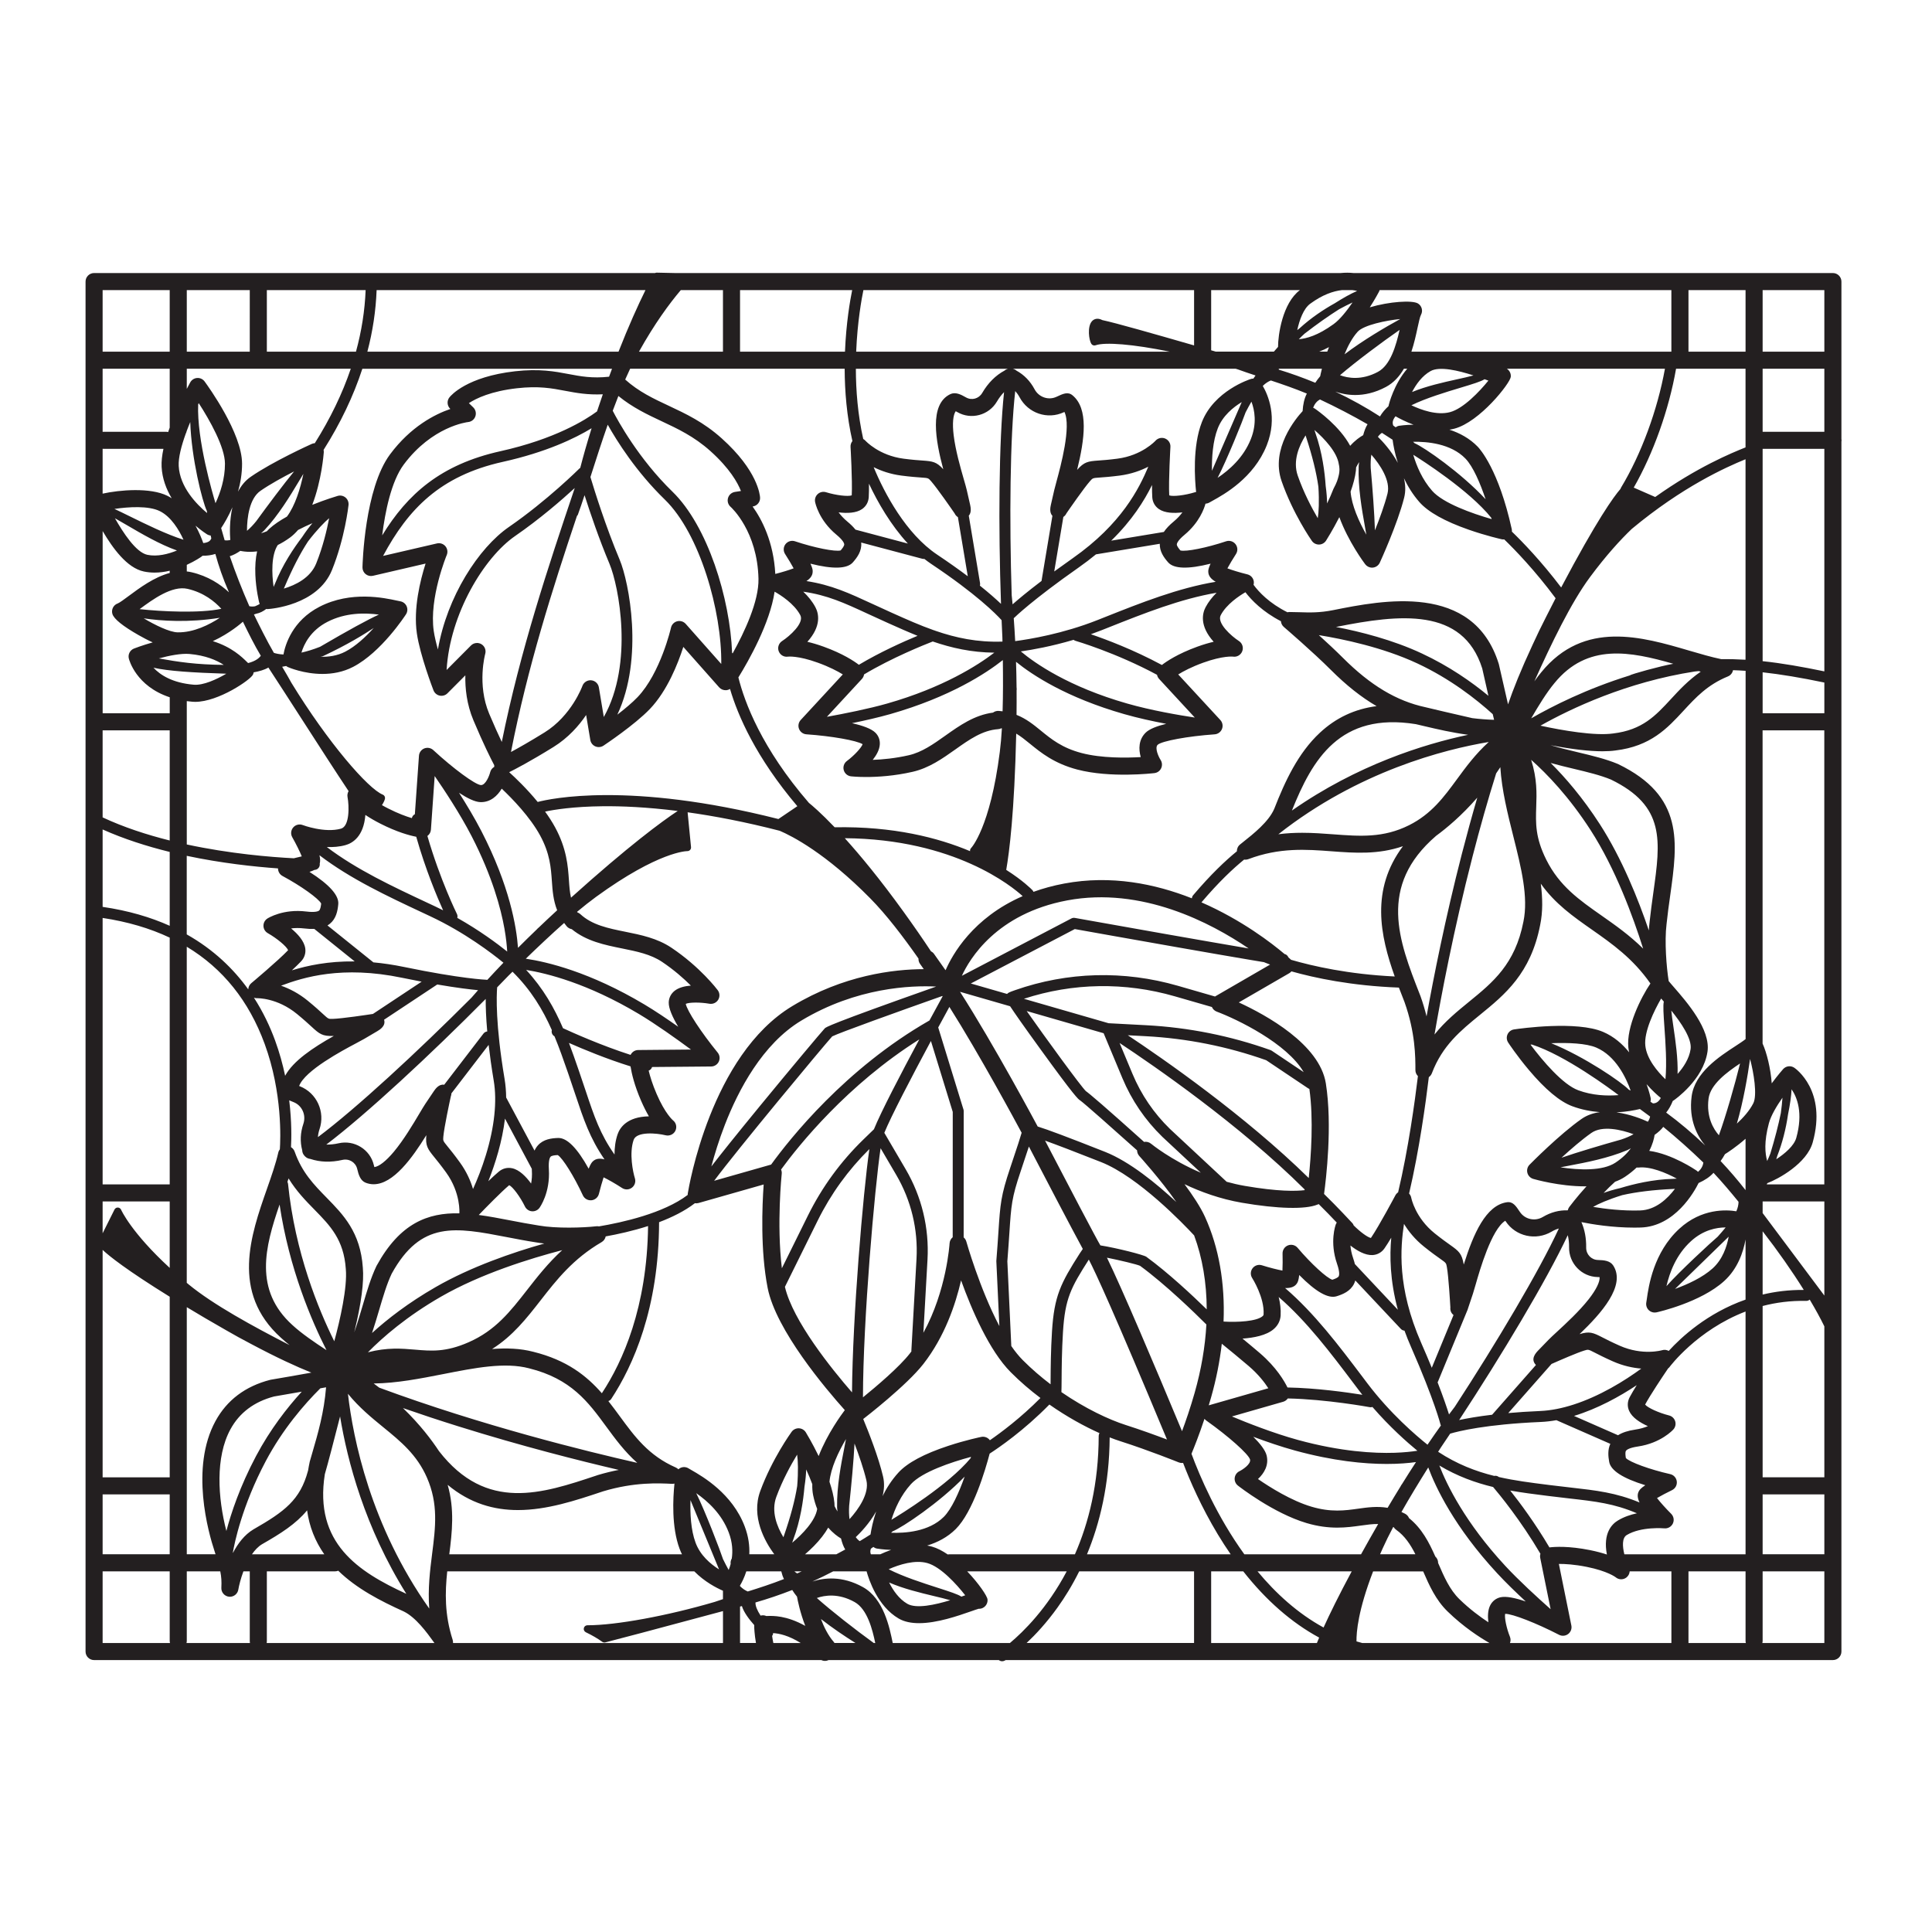 <?xml version="1.0" encoding="utf-8"?>
<!-- Generator: Adobe Illustrator 26.3.1, SVG Export Plug-In . SVG Version: 6.00 Build 0)  -->
<svg version="1.1" id="Layer_1" xmlns="http://www.w3.org/2000/svg" xmlns:xlink="http://www.w3.org/1999/xlink" x="0px" y="0px"
	 viewBox="0 0 792 792" style="enable-background:new 0 0 792 792;" xml:space="preserve">
<style type="text/css">
	.st0{fill:#231F20;}
</style>
<path class="st0" d="M754.93,180.5c0-0.19-0.03-0.38-0.06-0.56v-64.51c0-1.93-1.57-3.5-3.5-3.5H554.83c-1.58-0.17-3.34-0.19-5.24,0
	H276.62c-2.47-0.05-4.94-0.11-7.4-0.16c-0.25-0.01-0.48,0.05-0.69,0.16H38.57c-1.93,0-3.5,1.57-3.5,3.5v561.6
	c0,1.93,1.57,3.5,3.5,3.5h298.1c0.48,0.23,0.99,0.35,1.51,0.35c0.51,0,1.02-0.12,1.49-0.35h69.79c0.4,0.31,0.88,0.48,1.37,0.48
	c0.41,0,0.82-0.11,1.2-0.34c0.03-0.02,0.1-0.07,0.21-0.14h339.13c1.93,0,3.5-1.57,3.5-3.5V181.06
	C754.9,180.88,754.93,180.69,754.93,180.5z M558.43,673.53c-0.79-0.21-1.57-0.43-2.35-0.66c-0.07-3.8,0.67-12.79,6.81-28.7h20.52
	c2.51,5.79,5.17,11.72,9.99,16.41c6.57,6.4,13.23,10.68,17.21,12.96H558.43z M496.5,673.53v-29.37h13.16
	c9.37,11.91,19.84,21.06,31.11,27.15c-0.34,0.81-0.64,1.54-0.92,2.22H496.5z M414.01,673.53h-48.05c-1.29-6.38-3.7-18.15-12.19-22.9
	c-8.58-4.79-16.1-3.83-20.75-2.3c2.91-1.32,5.76-2.71,8.54-4.17h13.69c0.92,3.38,4.5,14.3,13.15,19.34c2.35,1.37,5.25,1.9,8.36,1.9
	c7.4,0,16.01-3.01,21.37-4.88c1.14-0.4,2.4-0.84,3.04-1.02c0.59,0.03,1.19-0.09,1.73-0.36c1.29-0.65,2.06-2.03,1.92-3.47
	c-0.13-1.4-3.58-6.54-8.33-11.51h40.79C429.27,659.36,419.53,668.91,414.01,673.53z M358.19,673.53
	c-7.76-5.62-17.24-13.03-23.34-18.45c3.21-1.13,8.86-2.05,15.49,1.66c5.23,2.92,7.33,11.34,8.46,16.79H358.19z M317.02,673.53
	c-0.21-1.03-0.38-2.02-0.5-2.93c0.32-0.37,0.42-0.75,0.38-1.13c2.53,0.15,6.27,0.92,11.34,4.06H317.02z M76.57,644.16H90.3
	c0.45,2.23,0.58,4.16,0.44,6.73c-0.09,1.85,1.27,3.45,3.11,3.66c0.13,0.01,0.26,0.02,0.39,0.02c1.69,0,3.16-1.21,3.45-2.91
	c0.28-1.63,0.97-4.47,2.09-7.5h2.61v28.67c0,0.24,0.02,0.47,0.07,0.7H76.45c0.07-0.28,0.12-0.57,0.12-0.87V644.16z M296.37,118.93
	v25.23h-34.43c6.37-11.42,12.39-19.63,17.14-25.23H296.37z M489.5,118.93v22.67c-16.38-4.72-32.22-9.25-37.57-10.37
	c-2.34-1.23-3.75-0.14-4.25,0.4c-2.08,2.21-1.26,7.89-0.3,9.33c0.38,0.57,1.1,0.82,1.75,0.58c3.87-1.37,15.42-0.45,30.37,2.62
	H350.98c0.5-12.27,2.24-21.74,2.96-25.23H489.5z M554.42,118.93c0.7,0.08,1.34,0.2,1.92,0.34c-2.69,1.15-5.87,2.95-9.2,5.07
	c-4.53,2.53-9.59,5.87-14.36,10.21c-0.34,0.26-0.66,0.52-0.99,0.77c0.9-4.11,2.54-8.77,5.3-10.8c5.02-3.7,9.44-5.19,13.04-5.6
	H554.42z M747.87,177h-25.3v-25.84h25.3V177z M722.57,535.38c5.43-1.42,11.37-2.23,17.81-2.09c0.57,0.02,1.09-0.19,1.49-0.53
	c2.36,3.96,4.4,7.67,6,10.97v61.87h-25.3V535.38z M684.07,553.79c-0.81-0.45-1.79-0.57-2.71-0.29c-0.08,0.02-7.96,2.33-17.38-1.84
	c-3.36-1.49-5.53-2.61-7.11-3.42c-3.85-1.98-5.29-2.57-9.35-1.33c8.85-8.46,19.1-19.9,13.81-28.12c-1.28-1.99-3.79-2.21-6.25-2.27
	c-2.76-0.06-4.89-2.31-4.85-5.11c0.06-3.84-0.6-7.33-1.95-10.42c4.28,0.87,12.58,2.26,21.75,2.26c0.83,0,1.67-0.01,2.51-0.04
	c14.08-0.41,22.02-14.69,23.78-18.25c2.45-1.09,4.63-2.5,6.11-4.18c3.73,3.96,7.24,8.17,10.26,11.88c-0.01,1.17-0.25,2.4-0.9,3.89
	c-4.11-0.68-14.21-1.23-23.34,7.13c-10.65,9.75-12.62,23.64-13.36,28.87c-0.08,0.57-0.14,1.04-0.21,1.37
	c-0.21,1.15,0.17,2.34,1.01,3.16c0.66,0.64,1.53,0.98,2.43,0.98c0.25,0,0.51-0.03,0.76-0.08c0.73-0.16,18.1-4.09,27.72-12.83
	c5.53-5.02,7.83-11.8,8.77-17.04v24.65C699.85,538.27,689.14,548.23,684.07,553.79z M672.11,615.92c-9.73-4.03-17.6-4.92-28.46-6.15
	c-2.54-0.29-5.27-0.6-8.23-0.97l-1.1-0.14c-6.75-0.85-13.35-1.68-19.88-3.17c-0.54-0.45-1.25-0.61-1.92-0.46
	c-7.68-1.91-15.28-4.84-22.97-9.89c0.39-0.62,0.78-1.22,1.17-1.83c1.24-1.84,2.49-3.7,3.76-5.6c3.26-0.97,14.53-3.82,37.12-4.79
	c2.14-0.09,4.29-0.35,6.43-0.73l22.11,9.7c-1.12,2.4-0.89,5.05-0.47,7.39c0.63,3.54,5.6,6.74,14.8,9.57
	c-1.93,1.28-2.32,1.92-2.56,2.32C671.07,612.55,671.24,614.14,672.11,615.92z M658.73,637.26c-1.9-0.63-4.18-1.25-6.88-1.8
	c-8.76-1.76-14.45-1.39-16.68-1.12c-5.91-10.01-12.07-18.28-16.07-23.31c4.84,0.86,9.71,1.48,14.67,2.1l1.1,0.14
	c2.99,0.38,5.73,0.69,8.29,0.98c11.04,1.25,18.47,2.1,27.87,6.1c-2.63,0.57-5.35,1.48-7.76,2.94
	C660.83,624.73,657.04,628.49,658.73,637.26z M610.14,665.03c-3.42-2.24-7.69-5.4-11.87-9.47c-4-3.89-6.29-9.19-8.72-14.81
	c-0.01-0.01-0.01-0.02-0.02-0.04c0-0.02,0.01-0.03,0.01-0.05c0-1.03-0.45-1.94-1.15-2.58c-2.56-5.78-5.5-11.51-10.77-15.74
	c-0.31-0.77-0.88-1.42-1.65-1.81c-0.49-0.25-0.98-0.48-1.46-0.7c3.36-5.94,7.15-12.16,10.98-18.27c3.05,8.2,10.69,24.42,28.28,43.41
	c3.44,3.72,7.67,7.81,11.69,11.54c-4.21-1.44-8.11-2.29-10.48-1.7c-1.78,0.44-3.23,1.6-4.08,3.26
	C609.91,660,609.83,662.54,610.14,665.03z M510.1,637.16c-11.22-15.52-18.23-31.91-21.67-41.2c1.05-2.51,3.1-7.61,5.33-14.33
	c0.2,0.26,0.45,0.49,0.72,0.69c9.05,6.4,17.28,13.72,17.96,15.98c0.45,1.86-3.01,4.16-4.3,4.78c-1.1,0.52-1.85,1.57-1.99,2.77
	c-0.14,1.21,0.36,2.4,1.32,3.15c0.59,0.46,14.55,11.33,28.13,15.36c9.5,2.82,16.54,1.83,22.19,1.04c2.64-0.37,4.93-0.69,7.17-0.65
	c-2.57,4.46-4.89,8.58-7.01,12.41H510.1z M554.12,644.16c-5.36,9.98-9.04,17.51-11.54,23.02c-10.64-5.81-19.62-14.05-27.07-23.02
	H554.12z M435.11,570.68c0.05-1.1,0.06-2.66,0.08-5c0.03-4.74,0.08-11.91,0.56-19.59c0.86-13.85,3.25-18.22,10.6-29.74
	c2.69,5.15,10.33,21.64,32.04,73.76c-4.63-1.75-10.84-4.01-16.92-5.95C454.61,581.97,444.92,577.43,435.11,570.68z M405.79,590.41
	c-0.09-0.13-0.2-0.26-0.31-0.37c-0.83-0.86-2.05-1.23-3.21-1c-0.26,0.05-6.35,1.3-13.5,3.66c-9.93,3.26-16.83,6.96-20.5,11
	c-2.76,3.03-4.87,6.36-6.48,9.63c0.67-2.59,0.85-5.29,0.22-8c-1.85-7.96-6-18.46-8.15-23.64c0.03-0.02,0.07-0.04,0.1-0.06
	c0.72-0.55,17.71-13.69,24.57-22.49c8.71-11.18,13.18-24.37,15.45-34.26c4.35,12.05,11.54,28.79,20.36,37.64
	c3.88,3.9,8,7.42,12.18,10.57C418.43,581.25,410.37,587.25,405.79,590.41z M395.68,653.97c-0.47,0.17-1.01,0.35-1.57,0.55
	c-1.44-0.96-4.59-1.99-9.98-3.72c-5.75-1.85-13.92-4.47-19.83-7.51c4.39-1.96,10.81-3.95,15.87-2.52
	C385.64,642.3,392.13,649.43,395.68,653.97z M314.34,662.46c-0.07,0-0.13,0-0.19,0.01c-0.72-0.32-1.56-0.39-2.36-0.17
	c-1.46-2.25-2.16-4.04-2.09-5.39c5.02-1.44,10.08-3.16,15.07-5.11c0.54,0.89,1.2,1.8,1.95,2.72c0.28,1.54,1.27,6.55,3.39,11.99
	C322.32,662.19,316.93,662.37,314.34,662.46z M175.97,659.42c-24.11-34.07-31.23-69.75-33.34-88.06c4.65,5.69,9.79,9.88,14.54,13.76
	c7.06,5.76,13.74,11.21,17.84,20.59c4.73,10.81,3.53,20.3,2.13,31.28C176.28,643.81,175.35,651.22,175.97,659.42z M103.29,637.16
	c1.18-1.72,2.56-3.19,4.14-4.13c7.67-4.39,13.86-8.29,18.46-13.88c0.9,6.63,3.26,12.6,7.04,18.01H103.29z M69.57,605.61h-27.5
	v-93.23c2.75,2.58,9.81,8.23,27.5,19.2V605.61z M42.07,183.96c0.12,0.01,0.24,0.04,0.37,0.04H67c-0.57,2.65-0.86,5.16-0.75,7.37
	c0.25,4.82,1.91,9.15,4.14,12.89c-0.57-0.36-1.15-0.7-1.75-1c-7.08-3.52-19.62-2.43-26.57-0.9V183.96z M106.76,201.22
	c3.89-2.7,9.18-5.6,13.79-7.96c-4.36,5.32-10.51,13.52-15.49,20.36c-1.27,1.59-2.55,2.91-3.81,3.98
	C101.24,212.19,102.25,204.35,106.76,201.22z M346.26,151.16c0.03,9.14,0.84,19.34,3.17,29.65c-0.52,0.66-0.81,1.5-0.76,2.38
	c0.01,0.14,0.8,13.89,0.49,19.87c-1.55,0.57-6.42-0.01-10.55-1.28c-1.17-0.36-2.45-0.09-3.36,0.73c-0.92,0.81-1.34,2.05-1.11,3.26
	c0.06,0.3,1.44,7.38,8.74,13.42c2.87,2.38,3.18,3.61,3.2,3.93c0.05,0.64-0.75,1.69-1.47,2.52c-2.23,0.61-10.79-1.09-18.72-3.75
	c-1.41-0.47-2.96,0-3.88,1.17c-0.91,1.17-0.98,2.8-0.18,4.05c1.24,1.93,2.63,4.23,3.51,5.87c-1.81,0.69-4.68,1.58-7.52,2.3
	c-0.7-13.21-5.55-22.42-9.3-27.64l0.1-0.02c1.78-0.27,3.06-1.85,2.96-3.64c-0.06-1.09-0.99-11.06-15.73-24.28
	c-7.45-6.68-14.72-10.08-21.75-13.38c-6.28-2.94-12.23-5.73-17.81-10.73c0.66-1.51,1.33-2.99,2.02-4.43H346.26z M506.56,151.16
	c0.3,0.09,0.59,0.18,0.88,0.27c2.1,0.78,4.58,1.61,7.25,2.49c-0.32,0.42-0.61,0.85-0.88,1.28c-0.35,0-0.7,0.05-1.04,0.16
	c-0.61,0.19-15.05,4.88-20.07,17.66c-3.92,9.99-2.9,23.75-2.37,28.66c-0.16,0.03-0.31,0.06-0.47,0.11c-4.12,1.27-9,1.85-10.55,1.28
	c-0.31-5.98,0.48-19.73,0.49-19.87c0.09-1.49-0.78-2.85-2.16-3.43c-1.37-0.57-2.97-0.2-3.96,0.9c-0.05,0.06-5.52,6.05-15.62,7.36
	c-3.61,0.47-6.01,0.64-7.77,0.76c-4.34,0.31-5.84,0.56-8.71,3.8c-0.01,0.01-0.02,0.02-0.03,0.03c3.11-12.61,4.77-25.13-1.91-30.58
	c-1.89-1.55-3.85-0.64-6.55,0.63c-3.29,1.54-7.24,0.18-8.99-3.1c-1.79-3.36-4.29-5.92-7.45-7.65c-0.41-0.37-0.92-0.62-1.47-0.76
	H506.56z M715.57,270.45c-3.33-0.2-6.62-0.28-9.93-0.23c-4.11-0.85-8.55-2.15-13.22-3.52c-19.18-5.63-43.05-12.64-60.58,8.87
	c-0.95,1.14-1.9,2.4-2.84,3.72c6.88-15.31,15-32.18,22.75-42.64c6.66-8.98,12.51-15.37,17.19-19.84
	c20.73-17.25,38.49-25.23,46.62-28.55V270.45z M747.87,292.39h-25.3V275.6c7.4,0.82,15.68,2.19,25.29,4.2c0,0,0.01,0,0.01,0V292.39z
	 M734.14,512.74c-4.15-5.53-8.14-10.85-11.57-15.46v-4.76h25.3v38.58C743.64,525.4,738.84,519,734.14,512.74z M728.57,473.87
	c2.04-5.23,3.53-10.96,4.41-17.01c0.85-4.19,1.34-7.64,1.45-10.33c2.31,3.37,4.78,9.71,1.94,19.9c-0.92,3.3-4.69,6.49-8.21,8.79
	C728.29,474.77,728.44,474.32,728.57,473.87z M730.03,456.32c-1,4.89-2.48,10.61-4.29,16.56c-0.41,1.05-0.85,2.07-1.3,3.06
	c-0.86-3.01-1.37-7.8,0.71-15.52c0.84-3.12,3.17-7.02,5.55-10.43C730.56,451.9,730.35,454.04,730.03,456.32z M717.41,434.11
	c1.52,5.59,3.03,14.87,1.32,18.2c-1.56,3.04-4.12,5.9-6.72,8.3C714.68,451.43,716.46,440.97,717.41,434.11z M704.64,465.38
	c-2.24-2.55-5.21-7.46-4.24-15.01c0.75-5.83,7.5-10.82,12.92-14.42C711.18,444.6,707.61,457.16,704.64,465.38z M707.13,473.14
	c1.17-0.73,4.68-3.02,8.44-6.32v21.06c-3.18-4.08-6.61-8.08-10.23-11.93C705.96,475.13,706.55,474.17,707.13,473.14z M724.25,485.52
	c0.08-0.17,0.17-0.34,0.25-0.5c4.52-1.69,16.21-8.1,18.6-16.71c5.91-21.22-7-30.23-7.56-30.61c-1.46-0.98-3.41-0.74-4.58,0.58
	c-0.19,0.21-2.23,2.53-4.66,5.82c-0.44-6.09-2.06-12.61-3.75-16.3V299.39h25.3v186.13H724.25z M715.57,425.97
	c-0.83,0.7-2.6,1.85-4.08,2.82c-6.68,4.35-16.77,10.92-18.03,20.69c-1.26,9.74,2.43,16.36,5.58,20.11
	c-5.17-4.95-10.62-9.55-16.01-13.5c1.15-1.42,2.02-3.04,2.71-4.78c0.11-0.06,0.22-0.12,0.33-0.19c0.5-0.34,12.19-8.46,13.9-20.01
	c1.34-9.1-8.53-20.41-13.83-26.49c-0.79-0.91-1.67-1.91-2.08-2.44c-0.9-5.54-1.76-16.26-0.88-23.33c0.42-4.08,0.97-8.02,1.51-11.84
	c3.06-21.83,5.7-40.69-21.34-53.77c-0.06-0.03-0.12-0.06-0.18-0.08c-4.89-2.04-10.45-3.37-16.33-4.77
	c-3.73-0.89-7.52-1.81-11.28-2.92c0.21,0.04,0.41,0.08,0.62,0.12c8.41,1.59,15.37,2.39,20.73,2.39c2,0,3.79-0.11,5.34-0.33
	c14.46-1.74,21.28-9.13,27.88-16.28c5.05-5.47,9.82-10.64,18.2-14.07c1.11-0.45,1.88-1.43,2.1-2.56c1.68,0.05,3.4,0.14,5.16,0.26
	V425.97z M629.61,559.53c0.01,0.01,0.02,0.02,0.03,0.03l-17.96,20.39c-5.92,0.7-10.36,1.5-13.52,2.18
	c17.49-26.65,35.82-57.23,44.53-75.78c0.37,1.53,0.56,3.17,0.53,4.94c-0.1,6.6,5.14,12.08,11.69,12.22c0.33,0.01,0.6,0.02,0.83,0.03
	c0.17,1.91-1.41,5.15-4.43,9.01c-3.91,4.98-9.43,10.07-13.08,13.43c-1.45,1.34-2.59,2.39-3.38,3.2c-2.29,2.34-3.62,3.71-4.36,4.5
	C629.61,554.63,627.28,557.1,629.61,559.53z M519.24,596.66c-0.52-2.16-2.68-4.89-5.48-7.68c5.29,1.98,11.36,4.08,17.14,5.66
	c15.66,4.28,28.29,5.49,37.56,5.49c5.01,0,9.01-0.35,12.01-0.77c-1.83,2.81-3.75,5.82-5.73,9.01c-0.11,0.15-0.22,0.3-0.33,0.45
	c-0.11,0.16-0.19,0.32-0.26,0.49c-1.72,2.79-3.5,5.72-5.32,8.8c-4.27-0.72-8.18-0.19-12.01,0.35c-5.5,0.77-11.19,1.57-19.23-0.82
	c-8.25-2.45-17-7.95-21.9-11.33C518.22,603.96,520.21,600.64,519.24,596.66z M571.69,595.55c-8.29,0.27-21.9-0.42-39.6-5.26
	c-10.09-2.76-21.1-7.13-27.08-9.63l21.03-6.03c0.77-0.22,1.42-0.71,1.88-1.35c15.84,0.32,33.37,3.53,33.56,3.57
	c0.14,0.03,0.28,0.04,0.41,0.04c0.25,0,0.49-0.05,0.72-0.12c7.16,8.26,14.22,14.49,18.43,17.95
	C578.75,595.07,575.61,595.42,571.69,595.55z M409.68,543.61c-8.08-15.32-13.47-34.4-13.55-34.66c-0.19-0.68-0.58-1.26-1.09-1.7
	l0.02-51.76c0-0.22-0.03-0.45-0.1-0.66l-10.35-33.64c1.62-2.99,3.16-5.83,4.58-8.42c12.4,19.63,27.36,47.36,29.62,51.59
	c-0.49,1.7-1.71,5.58-4.69,14.4c-3.85,11.41-4.08,14.86-4.83,26.3c-0.21,3.11-0.46,6.99-0.85,11.78c-0.01,0.09-0.01,0.19,0,0.28
	L409.68,543.61z M371.27,479.32l-8.75-14.93c2.7-6.66,11.23-22.99,19.1-37.65l8.95,29.08l-0.02,51.37c-0.73,0.6-1.22,1.49-1.28,2.5
	c-0.01,0.22-1.21,19.37-10.74,36.67l1.69-30.03C380.94,503.35,377.85,490.55,371.27,479.32z M373.62,553.99
	c-0.21,0.28-0.41,0.56-0.63,0.84c-4.38,5.62-13.8,13.58-19.23,17.99c0.04-31.58,4.79-85.65,7.23-102.12l6.39,10.9
	c6.13,10.46,9.01,22.38,8.33,34.49l-2.11,37.62C373.6,553.81,373.61,553.9,373.62,553.99z M397.9,597.75
	c-9.19,11.08-29.1,23.25-32.47,25.27c1.41-4.52,3.84-10.04,8-14.62c4.54-4.99,16.53-9.02,24.62-11.17
	C398.01,597.4,397.95,597.58,397.9,597.75z M352.45,631.77c-0.54-0.34-1.1-0.89-1.64-1.64c1.7-1.6,5.56-5.54,8.36-10.53
	c-1.34,3.95-2,7.37-2.31,9.43C355.48,629.92,354.01,630.84,352.45,631.77z M333.34,612.97c0.43,2.08,1,3.94,1.66,5.6
	c-0.78,4.92-6.07,10.37-10.25,13.86c0.14-0.42,0.27-0.85,0.44-1.3c2.95-7.85,4.12-16.07,4.59-21.6c0.44-2.81,0.65-5.17,0.7-7.14
	c0.9,1.95,1.76,4,2.51,6.03C332.94,609.99,333.04,611.51,333.34,612.97z M326.77,596.31c0.35,2.27,0.53,6.9,0.03,12.87
	c-0.92,5.82-2.74,12.64-5.39,20.25c-0.09,0.24-0.17,0.49-0.26,0.74c-2.62-4.34-5.11-10.57-2.91-16.53
	C320.79,606.72,324.23,600.48,326.77,596.31z M330.34,587.18c-0.61-1-1.68-1.62-2.85-1.67c-1.16-0.04-2.28,0.49-2.97,1.44
	c-0.32,0.45-8,11.08-12.85,24.26c-3.88,10.54,1.89,20.74,5.73,25.94h-10.23c0.16-3.38-0.3-7.21-1.86-11.35
	c-5.08-13.51-17.25-20.51-21.82-23.14c-0.5-0.29-0.91-0.52-1.2-0.7c-0.99-0.63-2.23-0.72-3.3-0.24c-0.34,0.15-0.63,0.37-0.89,0.61
	c-0.3-0.31-0.66-0.57-1.08-0.75c-11.12-4.88-16.82-12.66-22.86-20.89c-1.55-2.11-3.11-4.24-4.77-6.34c0.47-0.15,0.9-0.45,1.19-0.89
	c8.91-13.53,19.51-37.05,19.61-72.44c5.37-2.03,10.53-4.59,14.67-7.78c0.5,0.08,1.01,0.06,1.5-0.08l26.7-7.6
	c-0.62,8.76-1.38,27.09,1.63,42.4c3.4,17.32,23.88,41.46,31.63,50.1c-1.23,1.62-7.19,9.68-10.72,18.83
	C332.99,591.53,330.55,587.52,330.34,587.18z M299.98,638.9c-0.3,0.52-0.49,1.11-0.49,1.76c0,0.15,0.03,0.3,0.04,0.44
	c-0.24,0.92-0.52,1.75-0.82,2.49c-0.72-1.28-1.48-2.75-2.31-4.43c-1.07-3.31-7.36-19.78-10.99-27.05
	c4.72,3.3,10.46,8.47,13.35,16.16C300.29,632.3,300.42,635.92,299.98,638.9z M165.19,577.22c7.28,2.53,14.87,5.04,22.77,7.51
	c25.91,8.11,49.82,14.14,65.7,17.84c-2.65,0.51-5.46,1.18-8.41,2.06c-0.03,0.01-0.07,0.02-0.1,0.03l-0.75,0.25
	c-22.13,7.38-45.01,15.02-64.44-10.04C177.07,590.47,172.27,584.04,165.19,577.22z M155.48,568.86c-0.75-0.57-1.51-1.15-2.29-1.72
	c9.51-0.11,19.19-2.02,28.67-3.88c12.9-2.54,25.09-4.94,35.05-2.33c17.24,4.28,24.23,13.81,31.62,23.9
	c3.74,5.09,7.56,10.29,12.7,14.85C240.41,594.97,197.54,584.42,155.48,568.86z M148.74,519.66c-0.99-14.53-8.02-21.72-14.83-28.67
	c-5.21-5.32-10.12-10.35-13.12-18.89c-0.28-0.79-0.82-1.43-1.5-1.84c0.18-3.3,0.35-10.3-0.73-19.19c0.55,0.25,1.15,0.49,1.8,0.74
	c3.47,1.38,5.22,5.28,4,8.89c-1.24,3.65-1.4,7.29-0.48,10.82c0.02,0.83,0.34,1.65,0.95,2.29l0.17,0.19c0.6,0.64,1.4,1.01,2.22,1.09
	c4.01,1.34,8.43,1.48,13.15,0.4c2.77-0.63,5.43,1,6.07,3.72c0.56,2.4,1.3,4.82,3.52,5.66c1.07,0.41,2.14,0.6,3.21,0.6
	c8.08,0,15.88-10.86,21.6-20.12c-0.39,4.31,0.48,5.6,3.25,9c1.13,1.39,2.68,3.29,4.85,6.28c6.08,8.41,5.45,16.65,5.44,16.71
	c0,0.02,0,0.03,0,0.05c-12.91-0.29-24.34,4.02-33.91,21.46c-0.03,0.06-0.06,0.12-0.09,0.17c-2.28,4.78-3.9,10.26-5.61,16.07
	c-1.08,3.68-2.19,7.42-3.5,11.12c0.05-0.2,0.1-0.4,0.15-0.61C148.13,534.17,149.26,525.42,148.74,519.66z M69.57,485.52h-27.5V376.3
	c10.2,1.54,19.37,4.23,27.5,8.07V485.52z M98.51,225.82c0.99,0.21,2.36,0.4,4.03,0.4c0.87,0,1.83-0.06,2.86-0.19
	c-0.63,2.79-0.87,6.01-0.72,9.64c0.25,6.06,1.53,11.13,1.58,11.35c0.05,0.2,0.12,0.4,0.2,0.58c-0.63,0.36-1.27,0.67-1.9,0.93
	c-0.95,0.19-1.77,0.11-2.35-0.03c-2.97-6.75-5.72-13.79-8.01-20.49C95.61,227.59,97.06,226.81,98.51,225.82z M124.37,194.25
	c-1.24,6.03-3.38,13.04-6.75,17.53c-2.77,1.54-5.34,3.24-7.32,5.07c-0.32,0.29-0.62,0.6-0.91,0.93c-0.83,0.34-1.62,0.61-2.37,0.82
	c0.39-0.35,0.76-0.69,1.13-1.01c0.04-0.03,0.07-0.07,0.11-0.1c5.93-6.33,10.7-14.26,14.18-20.05
	C123.12,196.3,123.77,195.22,124.37,194.25z M134.93,212.43c-0.92,4.79-2.56,11.74-5.31,18.56c-2.38,5.9-8.42,8.85-13.27,10.3
	c0.1-0.23,0.21-0.45,0.31-0.69c3.15-7.44,6.38-13.72,9.61-18.65C129.9,217.2,133.15,213.89,134.93,212.43z M123.81,220.23
	c-3.37,4.42-8.01,11.3-11.09,19.08c-0.18,0.45-0.37,0.88-0.56,1.29c-0.76-5.39-1.02-13,1.71-17.18c1.61-0.79,3.28-1.79,5-3.04
	c1.2-0.88,2.3-1.94,3.31-3.12c1.92-1.01,3.93-1.95,5.9-2.79C126.8,215.97,125.37,217.85,123.81,220.23z M197.32,264.06
	c-0.55-0.32-1.16-0.48-1.77-0.48c-0.91,0-1.81,0.35-2.48,1.03l-9.99,10.04c1.34-22.96,15.31-46.11,28.12-54.94
	c10.06-6.93,19.06-14.75,24.41-19.65c-11,32.63-22.25,66.34-29.91,104.1c-1.41-2.98-3.16-6.82-5.16-11.57
	c-5.06-12.02-1.66-24.44-1.63-24.55C199.35,266.51,198.7,264.87,197.32,264.06z M182.59,223.92c-0.85-1-2.19-1.45-3.46-1.15
	l-22.09,5.12c10.23-19.06,23.26-32.81,49.06-38.55c17.8-3.96,29.55-9.61,36.42-13.79c-1.96,6.28-3.48,11.69-4.65,16.25
	c-0.11,0.08-0.23,0.15-0.33,0.25c-0.13,0.13-13.23,13.17-28.89,23.96c-12.45,8.58-25.41,28.6-29.13,50.24
	c-0.74-2.67-1.38-5.33-1.71-7.58c-1.96-13.47,5.25-30.97,5.33-31.14C183.65,226.32,183.43,224.92,182.59,223.92z M194,167
	l-1.79-1.74c3.04-1.99,9.1-4.9,19.71-6.1c8.9-1.01,14.23,0,19.88,1.07c4.49,0.85,9.12,1.7,15.32,1.41
	c-0.84,2.43-1.63,4.76-2.38,7.01c-4.82,3.56-17.31,11.36-39.62,16.32c-24.51,5.45-38.13,17.63-48.45,34.51
	c1.2-9.62,3.69-22.12,8.84-29.04c11.62-15.59,25.84-17.37,26.42-17.43c1.35-0.14,2.5-1.05,2.94-2.34S194.98,167.94,194,167z
	 M299.47,207.74c0.45,0.4,11.01,10.08,11.46,29.52c0.21,9.24-5.78,21.93-10.58,30.57c-0.07-0.05-0.15-0.1-0.23-0.15
	c-0.85-22.48-10.07-52.16-24.45-66.12c-13.89-13.49-22.42-29.14-24.49-33.17c0.75-2.04,1.53-4.07,2.32-6.06
	c5.79,4.71,11.8,7.57,17.65,10.31c6.57,3.08,13.37,6.26,20.05,12.25c7.96,7.14,11.22,13.02,12.54,16.39l-2.47,0.38
	c-1.34,0.21-2.43,1.17-2.82,2.47C298.06,205.43,298.46,206.84,299.47,207.74z M317.54,242.55c2.36,1.32,8.04,4.88,10.54,9.64
	c1.69,3.23-4.41,8.62-7.44,10.58c-1.4,0.9-2.01,2.66-1.41,4.21s2.17,2.47,3.81,2.2c0.04-0.01,4.05-0.48,12.22,2.48
	c4.78,1.73,8.12,3.51,10.24,4.81l-17.26,18.68c-0.91,0.99-1.18,2.41-0.68,3.67c0.5,1.25,1.67,2.11,3.01,2.2
	c10.4,0.72,20.61,2.54,23.05,4.05c-0.52,1.48-3.45,4.65-6.46,6.9c-1.15,0.86-1.66,2.34-1.28,3.72c0.38,1.39,1.56,2.4,2.99,2.56
	c0.21,0.02,2.51,0.27,6.18,0.27c4.66,0,11.52-0.4,19.12-2.14c6.72-1.55,12.17-5.41,17.44-9.14c5.71-4.05,11.1-7.87,17.55-8.33
	c0.47-0.03,0.92-0.16,1.32-0.36c0.08,0.01,0.15,0.03,0.23,0.05c-0.2,3.44-0.48,6.69-0.86,9.66c-3.94,31.07-11.68,39.3-11.75,39.37
	c-0.31,0.3-0.47,0.73-0.44,1.16c0,0.05,0.02,0.09,0.02,0.14c-13.12-5.52-31.48-10.25-55.52-9.8c-5.72-5.98-9.35-9.03-10.56-10
	c-19.37-22.39-26.38-41.24-28.91-51.43C306.96,270.79,315.62,255.5,317.54,242.55z M332.23,231.07c9.2,2.32,15.03,2.15,17.38-0.52
	c1.85-2.09,3.7-4.67,3.44-7.98c0-0.06-0.02-0.11-0.03-0.17l25.07,6.66c0.19,0.05,0.39,0.08,0.58,0.08c0.09,0,0.18-0.01,0.26-0.02
	c0.9,0.7,1.81,1.38,2.75,2.01c18.59,12.41,26.66,20.6,28.91,23.1c0.1,2.38,0.21,4.73,0.32,7.05c0.01,0.58,0.03,1.15,0.04,1.73
	c-10.32,0.36-19.15-1.54-27.52-4.44c-0.19-0.1-0.4-0.17-0.62-0.21c-5.64-1.99-11.08-4.41-16.63-6.9l-1-0.45
	c-2.7-1.21-5.16-2.35-7.46-3.41c-9.78-4.52-16.89-7.81-27.14-9.4c1.62-1.05,2.56-2.31,2.56-3.9
	C333.17,233.83,333.17,233.09,332.23,231.07z M472.36,203.83c0.12,2.01,1.09,3.74,2.73,4.86c2.44,1.68,6.2,1.77,9.62,1.35
	c-0.89,1.21-2.05,2.49-3.56,3.75c-1.78,1.47-3.11,2.88-4.05,4.28l-21.57,3.57c8.58-8.36,13.54-16.36,16.73-22.82
	C472.25,200.73,472.27,202.48,472.36,203.83z M494.18,206.47c0.58-0.03,1.15-0.19,1.66-0.5c0.29-0.18,0.7-0.4,1.21-0.68
	c4.63-2.55,16.91-9.32,22.24-22.74c4.57-11.5,0.47-20.75-1.63-24.35c1.16-1.14,2.23-1.8,3.32-2.23c4.53,1.5,9.71,3.28,14.75,5.37
	c-1.05,1.98-1.59,4.52-1.74,7.2c-2.71,2.92-13.23,15.41-8.61,28.71c4.61,13.27,12.09,24.04,12.41,24.49
	c0.66,0.94,1.73,1.49,2.87,1.49c0.02,0,0.05,0,0.07,0c1.17-0.02,2.25-0.63,2.88-1.62c0.21-0.34,2.73-4.31,5.44-9.61
	c3.64,9.98,10.17,18.75,10.59,19.3c0.67,0.88,1.7,1.4,2.8,1.4c0.12,0,0.25-0.01,0.38-0.02c1.23-0.13,2.29-0.9,2.81-2.02
	c0.3-0.65,7.28-15.92,9.98-26.62c0.68-2.69,0.55-5.4-0.08-8c1.56,3.29,3.6,6.66,6.31,9.75c3.59,4.1,10.42,7.93,20.29,11.37
	c7.11,2.48,13.18,3.84,13.44,3.9c0.25,0.06,0.51,0.08,0.76,0.08c0.1,0,0.2-0.02,0.3-0.03c4.42,4.28,12.63,12.75,21.07,24.13
	c-1.43,2.74-2.76,5.37-4.02,7.89c-1.84,3.58-3.65,7.33-5.44,11.25c-4.83,10.37-7.98,18.33-10.04,24.36
	c-1.34-5.74-2.71-11.74-3.75-16.4c-0.02-0.1-0.05-0.19-0.08-0.28c-10.45-33.43-47.77-25.96-67.82-21.95
	c-5.62,1.12-9.62,1-13.86,0.86c-1.36-0.04-2.71-0.08-4.09-0.08c-0.28,0-0.55,0.04-0.82,0.11c-7.47-3.72-11.75-8.33-13.9-11.26
	c0.11-0.4,0.15-0.83,0.11-1.26c-0.15-1.47-1.21-2.68-2.65-3.03c-3.05-0.75-6.23-1.72-8.18-2.46c0.88-1.64,2.27-3.95,3.51-5.87
	c0.81-1.25,0.74-2.87-0.18-4.05s-2.47-1.64-3.88-1.17c-7.93,2.66-16.48,4.36-18.72,3.75c-0.71-0.83-1.52-1.88-1.47-2.52
	c0.03-0.32,0.33-1.55,3.2-3.93C491.67,214.16,493.65,208.43,494.18,206.47z M501.15,183.02c-1.74,4.04-3.22,7.48-4.33,9.99
	c-0.08-5.43,0.34-12.19,2.4-17.43c2-5.1,6.25-8.59,9.82-10.75C506.01,171.74,503.32,177.97,501.15,183.02z M510.62,169.04
	c0.86-1.67,1.65-3.12,2.39-4.39c1.3,3.43,2.33,8.88-0.23,15.32c-3.03,7.64-8.87,12.71-13.64,15.92
	C502.9,188.68,509.49,172.33,510.62,169.04z M573.75,135.24c-1.44,6.35-3.71,14.43-8.89,17.2c-6.71,3.59-12.36,2.56-15.54,1.37
	C555.96,148.12,566.43,140.32,573.75,135.24z M559.47,215.51c0.23,1.31,0.45,2.55,0.64,3.67c-3.03-5.36-6.03-12.04-6.45-17.64
	c1.07-2.98,1.88-5.95,2.18-8.64c0.05-0.43,0.07-0.87,0.08-1.3c0.4-0.8,0.82-1.52,1.24-2.17c-0.06,0.52-0.12,1.02-0.18,1.5
	c-0.01,0.05-0.01,0.1-0.01,0.15C556.66,199.75,558.28,208.86,559.47,215.51z M558.82,178.39c-1.35,0.76-3.32,2.12-5.33,4.37
	c-4.34-8.06-13.12-14.31-14.46-15.23c-0.22-0.15-0.46-0.27-0.71-0.36c0.68-1.97,1.91-2.95,2.78-3.41
	c6.68,3.13,13.38,6.62,19.51,10.16C559.84,175.15,559.27,176.69,558.82,178.39z M548.72,195.2c-0.38,1.44-0.6,2.4-2.09,5.21
	c-0.78,2.02-1.68,4.05-2.61,5.98c-0.02-1.97-0.18-4.33-0.57-7.14c-0.37-5.54-1.4-13.78-4.19-21.67c-0.16-0.46-0.29-0.89-0.42-1.32
	c4.11,3.57,9.3,9.12,9.99,14.05C549.09,191.35,549.31,192.98,548.72,195.2z M540.46,199.55c0.39,5.98,0.13,10.61-0.26,12.88
	c-2.46-4.2-5.79-10.5-8.21-17.47c-2.09-6.01,0.51-12.19,3.21-16.48c0.08,0.24,0.15,0.48,0.23,0.71
	C537.95,186.87,539.64,193.72,540.46,199.55z M604.03,153.9c-1.9,0.53-4.25,1.05-6.81,1.61c-5.69,1.26-12.42,2.75-18.37,5.2
	c1.66-3.18,4.13-6.65,7.6-8.59C590.18,150.04,597.89,151.91,604.03,153.9z M598.53,159c5.42-1.63,8.58-2.61,10.05-3.54
	c0.56,0.2,1.09,0.4,1.56,0.57c-3.62,4.47-10.24,11.48-15.76,12.93c-5.34,1.4-11.75-0.9-15.8-2.82
	C584.54,163.21,592.74,160.74,598.53,159z M579.9,181.69c-0.19-0.19-0.4-0.39-0.61-0.58c5.73-0.12,15.48,0.71,21.45,6.88
	c3.15,3.26,6.05,10.09,8.27,16.67C598.89,193.79,583.86,183.37,579.9,181.69z M611.34,212.28c0.05,0.17,0.1,0.35,0.15,0.52
	c-8.05-2.29-19.97-6.54-24.41-11.61c-4.08-4.65-6.41-10.22-7.73-14.76C582.66,188.5,602.34,201.03,611.34,212.28z M579.46,174.1
	c-3.31,0.05-5.58,0.39-5.85,0.43c-0.56,0.09-1.06,0.32-1.49,0.63c-0.32-0.24-0.65-0.48-0.98-0.72c-0.32-0.84-0.29-1.63,0.08-2.46
	c0.2-0.45,0.49-0.89,0.86-1.33C573.56,171.5,576.2,172.89,579.46,174.1z M573.02,189.74c-2.71-5.06-6.5-9.06-8.17-10.68
	c0.55-0.74,1.12-1.28,1.67-1.61c1.54,0.96,2.99,1.9,4.36,2.82C571.15,182.33,571.74,185.76,573.02,189.74z M568.79,202.34
	c-1.16,4.59-3.23,10.25-5.15,15.06c-0.22-6.87-0.97-17.1-1.73-25.52c-0.09-2.03,0.01-3.87,0.25-5.5
	C565.73,190.46,570.13,197.03,568.79,202.34z M676.65,450.04c-0.06-0.27-0.54-2.5-1.66-5.6c2.28,2.61,4.51,4.58,5.84,5.66
	c-0.28,0.49-0.59,0.93-0.93,1.27c-0.64,0.64-1.38,0.95-2.28,0.95c-0.34-0.23-0.68-0.44-1.02-0.66
	C676.73,451.15,676.77,450.6,676.65,450.04z M663.51,448.93c-4.7,0.38-10.74,0.17-16.56-2c-6.32-2.35-14.52-11.99-19.53-18.69
	c0.18-0.02,0.36-0.03,0.54-0.05C641.69,432.6,660.43,446.59,663.51,448.93z M635.9,427.65c6.94-0.27,14.36,0.02,18.52,1.81
	c7.89,3.39,12.12,12.21,14.05,17.61c-0.26-0.12-0.51-0.25-0.76-0.36C664.75,443.59,649.66,433.25,635.9,427.65z M669.65,464.96
	c-1.43,0.8-3.09,1.53-5,2.16c-8.19,2.3-18.03,5.23-24.53,7.47c3.82-3.5,8.37-7.45,12.25-10.16
	C656.85,461.29,664.57,463.07,669.65,464.96z M662.65,456c4.17-0.22,7.58-0.89,9.61-1.37c1.34,0.96,2.74,1.98,4.18,3.08
	c-0.11,0.63-0.42,1.36-0.91,2.13C673.42,458.86,668.33,456.74,662.65,456z M674.48,428.65c-0.61-5.67,3.6-14.35,6.49-19.32
	c0.33,0.38,0.7,0.8,1.09,1.26c-0.35,1.7-0.14,5,0.26,10.65c0.43,6.02,1.03,14.57,0.41,21.19
	C679.49,439.31,675.06,434.14,674.48,428.65z M677.75,366.03c-0.54,3.88-1.1,7.89-1.53,12.02c-0.13,1.07-0.23,2.2-0.3,3.37
	c-4.34-12.79-11.05-29.53-20.09-43.55c-7.06-10.94-14.18-19.16-20.16-25.1c3.26,0.91,6.47,1.68,9.53,2.41
	c5.57,1.33,10.83,2.59,15.18,4.39C682.73,330.43,680.75,344.6,677.75,366.03z M652.05,340.31c10.19,15.79,17.45,35.59,21.54,48.57
	c-5.63-5.55-11.52-9.67-16.96-13.49c-9.31-6.52-17.34-12.15-22.74-22.94c-4.56-9.13-4.36-14.99-4.13-21.78
	c0.19-5.43,0.39-11.38-2.08-19.19C634.18,317.25,643.22,326.63,652.05,340.31z M631.49,297.48c12.59-7.08,35.34-17.87,63.2-22.2
	c0.56-0.06,1.12-0.11,1.68-0.17c0.27,0.08,0.56,0.16,0.83,0.23c-5.07,3.48-8.81,7.53-12.24,11.25
	c-6.26,6.78-11.66,12.64-23.64,14.08C653.84,301.75,640.44,299.43,631.49,297.48z M668.17,276.86
	c-17.68,5.48-31.8,12.62-40.47,17.61c2.96-5.1,6.29-10.56,9.54-14.45c13.46-16.52,31.17-12.94,48.71-7.91
	C680.69,273.02,668.45,276.43,668.17,276.86z M595.85,539.1l-8.91,21.61c-1.25-3.05-2.67-6.42-4.31-10.15
	c-10.02-22.84-8.52-39.19-7.08-48.84c1.83,3,4.46,6.33,8.27,9.37c3.03,2.43,5.12,3.9,6.64,4.98c2.37,1.68,2.37,1.68,2.67,3.36
	c0.69,3.84,1.31,14.39,1.43,16.52C594.4,537.41,595.05,538.46,595.85,539.1z M548.1,518.07c1.24,3.58,0.85,4.81,0.7,5.11
	c-0.3,0.59-1.56,1.09-2.62,1.43c-2.24-0.63-8.76-6.6-14.24-13.08c-0.96-1.14-2.53-1.54-3.92-1.01s-2.29,1.88-2.25,3.37
	c0.06,2.34,0.05,5.08-0.05,6.97c-2.08-0.38-5.36-1.21-8.41-2.17c-1.41-0.45-2.94,0.04-3.83,1.21c-0.9,1.17-0.96,2.78-0.16,4.02
	c0.05,0.08,5.11,8.03,4.67,14.94c-0.01,0.14-0.02,0.36-0.44,0.72c-2.48,2.11-10.23,2.53-15.97,2.18c0.63-15.7-1.9-30.37-7.6-42.9
	c-1.84-4.05-5.03-8.86-8.41-13.42c6.54,3.11,14.55,6.06,23.53,7.61c14.73,2.54,26.08,2.77,30.91,0.78c0.18-0.05,0.36-0.11,0.53-0.19
	l-0.02-0.04c0.01-0.01,0.02-0.01,0.04-0.02c2.62,2.57,5.39,5.45,7.43,7.61c-0.16,0.23-0.29,0.47-0.39,0.74
	C547.49,502.2,544.98,509.03,548.1,518.07z M524.18,531.69c11.54,9.99,21.3,22.91,30.79,35.49l2,2.65c0.5,0.66,1.01,1.31,1.51,1.95
	c-6.16-0.99-18.77-2.78-30.69-3c-1.2-2.46-4.48-8.22-11.33-14.09c-2.2-1.89-4.75-4.01-7.11-5.95c4.67-0.32,9.73-1.3,12.73-3.84
	c1.76-1.49,2.76-3.43,2.9-5.61C525.14,536.72,524.78,534.11,524.18,531.69z M420.88,414.46l31.54,9.1l7.68,18.39
	c3.8,9.09,9.3,17.18,16.4,24.09l15.76,14.7c-12.31-5.24-20.28-11.79-20.39-11.88c-0.83-0.69-1.88-0.93-2.87-0.75
	c-15.01-13.47-23.16-20.55-24.21-21.04c0.23,0.11,0.36,0.22,0.37,0.23C443.29,445.63,428.42,425.2,420.88,414.46z M349.27,570.79
	c-8.31-9.56-24.23-29.26-27.5-43.26l13.44-27.18c5.39-10.91,12.52-20.75,21.18-29.3C353.77,489.21,349.5,540.03,349.27,570.79z
	 M354.02,467.04c-9.37,9.08-17.06,19.61-22.84,31.31l-10.66,21.56c-2.2-18.18-0.08-38.51-0.06-38.74c0.06-0.6-0.04-1.2-0.27-1.74
	c7.3-9.99,27.15-34.75,56.66-53.34c-7.39,13.78-15.75,29.79-18.59,36.84L354.02,467.04z M316.1,477.42c-0.03,0.01-0.05,0-0.08,0.01
	l-23.26,6.62c9.44-12.73,44.53-54.91,48.4-59.2c2.92-1.48,27.15-10.2,45.15-16.56c0.03,0.05,0.07,0.1,0.1,0.15
	c-1.46,2.67-3.33,6.08-5.4,9.91c-0.04,0.02-0.09,0.03-0.13,0.06C346.59,438.03,323.73,466.88,316.1,477.42z M281.95,489.24
	c-0.03,0.21-0.04,0.41-0.04,0.61c-9.94,7.56-26.91,11.3-36.37,12.89c-0.34-0.07-0.7-0.09-1.07-0.05
	c-5.52,0.63-16.45,0.96-23.54-0.29c-4.05-0.63-7.96-1.38-11.75-2.11c-4.43-0.85-8.73-1.68-12.91-2.23
	c3.09-3.21,9.1-9.36,12.47-12.21c1.49,0.71,4.51,4.76,6.46,8.75c0.54,1.1,1.61,1.84,2.83,1.95c1.23,0.1,2.41-0.43,3.13-1.42
	c0.18-0.25,4.44-6.19,3.84-15.78c-0.24-3.81,0.47-4.91,0.69-5.15c0.45-0.5,1.76-0.64,2.95-0.69c2,1.2,6.72,8.75,10.3,16.51
	c0.62,1.35,2.03,2.15,3.51,2.02c1.48-0.14,2.71-1.2,3.07-2.64c0.57-2.29,1.32-4.96,1.92-6.76c1.91,0.92,4.89,2.62,7.59,4.38
	c1.24,0.81,2.85,0.75,4.02-0.15c1.18-0.89,1.66-2.43,1.22-3.84c-0.79-2.51-2.42-10.24-0.52-15.74c1.23-3.55,9.51-2.79,13.09-1.9
	c1.61,0.4,3.31-0.36,4.03-1.86c0.72-1.5,0.31-3.28-1.01-4.28c-0.03-0.03-3.19-2.67-6.69-10.8c-1.7-3.94-2.68-7.16-3.26-9.56
	c0.65-0.23,1.19-0.77,1.4-1.48l24.21-0.21c1.35-0.01,2.57-0.8,3.14-2.01c0.57-1.22,0.39-2.66-0.46-3.7
	c-6.76-8.27-12.55-17.14-13.08-19.97c1.43-0.67,5.87-0.71,9.7-0.05c1.41,0.24,2.84-0.39,3.59-1.62s0.68-2.78-0.18-3.93
	c-0.29-0.39-7.22-9.53-19-17.42c-5.82-3.9-12.47-5.24-18.9-6.54c-6.99-1.41-13.58-2.74-18.43-7.22c-0.35-0.32-0.75-0.56-1.19-0.72
	c-0.05-0.08-0.1-0.15-0.15-0.23c2.71-2.26,5.33-4.34,7.8-6.14c25.75-18.73,37.21-18.74,37.37-18.74c0.42,0.01,0.85-0.16,1.15-0.47
	c0.3-0.31,0.44-0.74,0.4-1.17l-1.4-14.28c10.96,1.53,23.56,3.92,37.76,7.58c5.06,2.16,18.9,9.22,37.13,27.72
	c6.64,6.74,13.41,15.62,19.75,24.65c-0.03,0.76,0.17,1.53,0.64,2.19c0.51,0.7,1.02,1.44,1.53,2.16
	c-12.37,0.04-32.85,2.45-53.89,15.14C291.34,432.58,282.32,486.94,281.95,489.24z M246.74,571.16c-6.29-7.19-14.37-13.6-28.11-17.01
	c-5.34-1.4-11-1.59-16.91-1.13c8.52-5.39,14.1-12.53,19.92-19.99c6.52-8.36,13.27-17,24.99-23.84c0.89-0.52,1.48-1.38,1.67-2.34
	c4.85-0.87,11.08-2.23,17.37-4.25c-0.4,33.39-10.41,55.58-18.85,68.39C246.79,571.05,246.77,571.1,246.74,571.16z M122.94,445.31
	c-0.11-0.04-0.21-0.08-0.31-0.12c2.33-6.35,17.78-14.55,23.17-17.41c1.41-0.75,2.63-1.4,3.5-1.9c2.85-1.65,4.5-2.63,5.44-3.2
	c1-0.61,3.51-2.13,2.71-4.66l21.8-14.44c8.15,1.4,13.6,2.04,16.73,2.33c-0.96,1.09-1.84,2.1-2.66,3.04
	c-22.19,22.24-47.39,45.54-62.99,57.2c0.07-1.05,0.28-2.12,0.64-3.19C133.41,455.81,129.87,448.06,122.94,445.31z M126.87,357.42
	c0.95-0.31,1.58-0.58,2.04-0.81c1.22-0.03,2.19-1.02,2.19-2.24c0-0.11-0.02-0.22-0.03-0.32c0.26-0.99,0.2-2.14-0.12-3.46
	c12.67,9.68,27.79,16.76,42.5,23.65l3.02,1.42c14.05,6.59,25.28,15.2,29.91,18.99c-2.43,2.53-4.63,4.89-6.61,7.04
	c-0.12-0.03-0.24-0.05-0.36-0.05c-0.1,0-10.31-0.38-33.71-5.23c-4.49-0.93-8.69-1.54-12.63-1.9l-18.82-15.13
	c0.33-0.2,0.64-0.41,0.93-0.65c2.61-2.1,3.23-5.26,3.49-8.07C139.01,367.08,135.04,362.63,126.87,357.42z M231.26,378.36
	c0.31,0.43,0.64,0.87,1,1.3c0.54,0.67,1.3,1.1,2.12,1.24c6.07,4.96,13.45,6.45,20.6,7.9c6.03,1.22,11.73,2.37,16.4,5.49
	c4.9,3.28,8.91,6.83,11.83,9.74c-2.53,0.2-5.02,0.81-6.72,2.19c-1.45,1.18-2.29,2.84-2.35,4.68c-0.08,2.47,1.59,6.15,3.89,10.01
	c-4.53-3.19-9.46-6.52-13.86-9.14c-22.38-13.35-39.94-17.48-48.63-18.76C220.76,387.96,226.11,382.92,231.26,378.36z M242.29,194.77
	c2.07-6.47,4.35-13.58,6.84-20.67c3.75,6.68,11.64,19.28,23.41,30.7c14.33,13.91,23.43,45.81,23.13,67.39l-14.57-16.44
	c-0.87-0.98-2.22-1.39-3.49-1.07c-1.27,0.33-2.25,1.34-2.54,2.62c-0.04,0.19-4.3,18.63-13.69,28.47c-2.18,2.29-5.29,4.87-8.31,7.2
	c10.93-23.2,4.77-54.44,0.96-63.51c-5.76-13.72-10.28-28.21-11.99-33.9C242.12,195.29,242.2,195.04,242.29,194.77z M236.52,211.5
	c0.17-0.16,0.31-0.34,0.39-0.56c0.85-2.32,1.75-4.99,2.72-7.94c2.3,7.23,5.93,17.92,10.25,28.2c3.76,8.96,9.98,40.79-2.36,62.73
	l-2.02-12.14c-0.26-1.57-1.56-2.77-3.14-2.91c-1.58-0.14-3.07,0.81-3.61,2.31c-0.04,0.12-4.45,12.21-15.55,19.08
	c-5.98,3.7-10.59,6.31-13.73,8C216.33,273.33,226.36,241.83,236.52,211.5z M226.88,306.23c6.1-3.78,10.46-8.78,13.4-13.12
	l1.71,10.23c0.19,1.17,0.97,2.16,2.06,2.63c1.09,0.47,2.34,0.36,3.33-0.29c0.52-0.35,12.81-8.53,19.06-15.07
	c7.08-7.42,11.46-18.49,13.68-25.42l14.69,16.58c0.72,0.81,1.78,1.24,2.85,1.17c0.58-0.04,1.12-0.22,1.6-0.52
	c3.21,10.91,10.6,28.01,27.6,48.07l-7.76,5.26c-61.18-15.51-93.64-8.32-98.68-7c-4.41-5.38-9.06-9.83-11.69-12.2
	C211.12,315.37,217.27,312.18,226.88,306.23z M247.08,330.51c7.75-0.08,18.05,0.34,30.74,1.93c-6.56,4.34-20.07,14.27-43.74,35.55
	c-0.51-2.2-0.68-4.53-0.86-7.21c-0.4-5.73-0.9-12.85-5.65-21.61c-1.2-2.21-2.61-4.38-4.12-6.47
	C227.12,331.92,235.02,330.63,247.08,330.51z M261.61,430.45c-1.38,0.01-2.55,0.83-3.11,1.99c-12.01-3.86-23.71-9.1-27.7-10.94
	c-3.56-8.28-8.06-16.27-15.11-23.89c8.51,1.37,25.21,5.52,46.17,18.03c6.96,4.15,15.52,10.27,21.39,14.61L261.61,430.45z
	 M262.79,451.21c1.11,2.56,2.2,4.68,3.22,6.42c-9,0.16-11.9,4.67-12.83,7.35c-0.93,2.69-1.26,5.57-1.27,8.3
	c-5.92-8.43-8.31-15.57-11.85-26.19c-0.82-2.46-1.7-5.09-2.69-7.95l-0.36-1.05c-1.23-3.56-2.45-7.08-3.77-10.55
	c5.88,2.59,15.46,6.57,25.24,9.61C258.94,440.07,260.05,444.88,262.79,451.21z M226.22,422.27c-0.27,0.99,0.17,2.05,1.09,2.56
	c2,4.81,3.71,9.73,5.45,14.74l0.36,1.05c0.99,2.84,1.86,5.46,2.67,7.9c3.48,10.44,6,18.01,12.01,26.75
	c-1.94-0.5-3.54-0.34-4.73,0.78c-0.34,0.32-0.9,0.85-1.76,3.04c-4.64-8.37-8.79-12.59-12.36-12.59c-0.05,0-0.09,0-0.14,0
	c-2.82,0.09-6.01,0.51-8.27,2.99c-0.57,0.63-1.04,1.36-1.42,2.18l-11.63-21.76c-0.03-2.58-0.23-5.13-0.65-7.62
	c-3.77-22.45-3.31-34.14-3.04-37.54c1.56-1.6,3.1-3.18,4.61-4.75c0.56-0.55,1.12-1.11,1.69-1.66
	C217.71,405.86,222.51,413.88,226.22,422.27z M217.72,485.18c-2.08-2.86-4.79-5.63-7.76-6.27c-1.96-0.42-3.89,0.06-5.45,1.36
	c-1.2,1-2.72,2.4-4.33,3.95c2.88-7.23,5.72-16.35,6.83-25.67l11,20.59c0.01,0.22,0.01,0.43,0.02,0.65
	C218.17,481.84,218.01,483.65,217.72,485.18z M145.4,394.12c-10.84-0.13-19.32,1.68-25.75,3.66c1.47-1.37,2.81-2.66,3.79-3.7
	c1.39-1.48,1.99-3.38,1.69-5.36c-0.46-3-3.06-5.87-5.79-8.12c1.55-0.2,3.36-0.24,5.41,0.01c1.51,0.19,2.85,0.24,4.09,0.19
	L145.4,394.12z M164.79,400.82c2.89,0.6,5.57,1.13,8.06,1.6l-19.97,13.23c-2.17,0.33-12.61,1.91-16.52,2.03
	c-1.73,0.05-1.72,0.05-3.88-1.93c-1.38-1.27-3.27-3.02-6.29-5.49c-3.8-3.12-7.64-5.02-10.98-6.19
	C124.4,400.63,140.19,395.72,164.79,400.82z M199.11,409.5c-0.02,3.17,0.12,7.57,0.63,13.33c-0.59,0.06-1.15,0.36-1.54,0.86
	l-16.11,20.99c-2.14-0.38-3.6,1.71-4.21,2.59c-0.62,0.9-1.7,2.49-3.52,5.23c-0.63,0.94-1.42,2.29-2.44,3.99
	c-2.55,4.3-6.41,10.79-10.49,15.68c-3.18,3.8-6.05,6.03-7.97,6.26c-0.06-0.22-0.13-0.5-0.21-0.82c-1.51-6.4-7.98-10.41-14.44-8.94
	c-1.76,0.4-3.45,0.57-5.04,0.53C150.19,456.77,176.51,432.31,199.11,409.5z M181.74,465.93c0.36-3.91,2.59-14.31,3.05-16.4
	c0.18-0.46,0.26-0.9,0.26-1.31l15.26-19.88c0.49,4.28,1.17,9.16,2.09,14.68c1.42,8.45,0.3,19.01-3.23,30.52
	c-1.63,5.32-3.55,10.11-5.26,13.88c-0.98-3.3-2.62-7.08-5.38-10.89c-2.29-3.17-3.91-5.16-5.1-6.61
	C181.59,467.65,181.59,467.65,181.74,465.93z M207.86,507.16c3.84,0.74,7.82,1.51,11.92,2.14c1.06,0.19,2.19,0.34,3.35,0.47
	c-13,3.68-30.05,9.52-44.52,17.84c-11.29,6.49-19.86,13.18-26.1,18.85c1.07-3.21,2.01-6.38,2.9-9.39
	c1.62-5.49,3.14-10.68,5.16-14.94C172.57,500.36,186.62,503.06,207.86,507.16z M297.16,461.07c5.5-14.18,15.39-33.09,31.29-42.67
	c22.71-13.68,45.15-14.48,55.29-13.97c0,0,0,0,0.01,0.01c-44.21,15.61-45.21,16.67-45.65,17.13c-1.33,1.4-14.29,16.85-26.56,31.8
	c-10.21,12.45-16.29,20.07-19.93,24.8C292.91,473.3,294.72,467.36,297.16,461.07z M382.87,391.01c-0.34-0.47-0.77-0.81-1.25-1.06
	c-3.25-4.91-7-10.35-11.31-16.31c-9.61-13.31-17.71-23.07-24-30.03c45.09,0.36,68.68,19.88,72.92,23.75
	c-20.45,8.9-28.85,24.04-31.57,30.31c-0.03,0-0.07-0.01-0.1-0.01C386,395.4,384.43,393.17,382.87,391.01z M437.53,369.1
	c30.49-5.71,58.77,9.11,74.34,19.71c-17.78-3.02-48.58-8.46-71.23-12.52c-0.49-0.09-1-0.01-1.44,0.22l-44.89,23.5
	C397.41,393.21,408.41,374.56,437.53,369.1z M547.64,257.01c0.09-0.02,0.16-0.03,0.25-0.04c25.86-5.17,51.77-8.11,59.73,17.04
	c0.73,3.28,1.62,7.2,2.54,11.23c-6.87-5.68-16.09-12.14-27.28-17.36C570.91,262.28,557.62,258.94,547.64,257.01z M580.99,271.95
	c13.45,6.28,24.05,14.56,30.94,20.81c0.18,0.78,0.37,1.56,0.55,2.32c-3.13-0.09-6.1-0.34-8.94-0.69c-0.29-0.07-0.57-0.13-0.86-0.2
	c-7.26-1.67-14.77-3.39-18.19-4.24c-0.04-0.01-0.08-0.02-0.12-0.03c-11.81-2.53-22.57-8.96-33.84-20.23c-3-3-6.59-6.34-9.89-9.33
	C550.5,261.96,566.88,265.37,580.99,271.95z M584.8,416.65c-0.65-2.62-1.45-5.39-2.49-8.3c-0.01-0.03-0.02-0.07-0.04-0.1l-0.29-0.74
	c-8.5-21.72-17.3-44.18,6.73-64.87c4.25-3.11,10.42-8.23,16.88-15.65c-2.16,7.4-4.27,15.11-6.34,23.13
	C592.48,376.42,587.69,400.6,584.8,416.65z M580.41,296.86c1.1,0.25,2.2,0.52,3.32,0.78c5.55,1.31,11.47,2.69,18.11,3.58
	c-18.03,3.81-45.41,12.31-72.24,31.06C538.01,311.27,549.28,291.86,580.41,296.86z M610.29,304.17c-5.45,4.94-9.37,10.28-13,15.23
	c-5.39,7.35-10.49,14.29-19.65,18.88c-10.56,5.28-20.09,4.56-31.13,3.73c-4.03-0.3-8.25-0.62-12.71-0.62c-3.13,0-6.38,0.16-9.75,0.6
	C556.84,316.16,592.11,307.21,610.29,304.17z M545.98,348.98c9.35,0.7,18.97,1.41,29.14-2.09c-13.34,17.8-9.35,36.67-3.37,53.4
	c-18.93-0.89-33.71-4.27-42.52-6.84c-0.03-0.03-0.05-0.06-0.07-0.09c-0.13-0.12-0.47-0.44-1.01-0.92c-0.22-0.53-0.62-0.98-1.16-1.23
	c-0.13-0.06-0.26-0.08-0.4-0.12c-5.13-4.35-17.48-13.94-34.07-21.18c0,0,0.01-0.01,0.01-0.01c7.12-8.39,13.04-13.92,17.48-17.52
	c0.17,0.02,0.34,0.04,0.51,0.04c0.41,0,0.83-0.07,1.24-0.23C524.52,347.37,535.43,348.19,545.98,348.98z M440.6,380.86
	c4,0.72,23.15,4.14,42.11,7.47c12.45,2.19,22.38,3.91,29.52,5.11c2.22,0.37,4.23,0.71,5.98,1c0.06,0.03,0.11,0.07,0.17,0.09
	c0.16,0.07,0.94,0.39,2.28,0.89l-22.41,12.98c-0.06,0.03-0.11,0.07-0.16,0.11l-15.24-4.4c-22.12-6.38-45.2-5.76-66.75,1.8
	c-2.43,0.85-2.8,1.06-3.21,1.5c-0.01,0.01-0.02,0.03-0.04,0.05l-14.88-4.29L440.6,380.86z M481.6,408.43l15.2,4.38
	c0.37,0.86,1.07,1.55,1.97,1.89c8.42,3.16,28.81,13.01,35.66,24.81l-13.11-8.79c-0.16-0.1-0.32-0.19-0.5-0.25
	c-16.4-5.84-33.54-9.27-50.92-10.19l-15.45-0.82l-34.71-10.02C439.78,402.89,461.11,402.52,481.6,408.43z M534.76,487.53
	c0.02,0.12,0.04,0.24,0.08,0.36c-3.49,0.43-10.82,0.62-24.56-1.75c-2.56-0.44-5.04-1.02-7.42-1.68l-23.26-21.68
	c-6.62-6.45-11.79-14.04-15.35-22.56l-5.29-12.66C472.93,436.79,508.17,461.05,534.76,487.53z M536.5,482.92
	c-26.13-25.65-59.76-48.96-74.17-58.53l7.34,0.39c16.86,0.89,33.47,4.2,49.39,9.84l17.16,11.5c0.17,0.12,0.36,0.19,0.54,0.26
	C538.54,458.85,537.42,474.17,536.5,482.92z M562.67,514.5c1.99-0.12,3.73-1.09,4.88-2.75c0.8-1.15,1.77-2.69,2.78-4.38
	c-0.66,7.45-0.58,17.32,2.7,29.55l-17.61-18.73c-0.19-0.77-0.42-1.56-0.71-2.4c-0.66-1.92-0.99-3.67-1.12-5.21
	C556.34,512.75,559.66,514.65,562.67,514.5z M573.14,488.78c-0.46,0.31-0.86,0.74-1.13,1.25c-0.07,0.13-6.62,12.46-10.02,17.46
	c-1.37-0.25-4.4-2.49-7.07-5.15c-0.1-0.32-0.25-0.62-0.49-0.88c-0.33-0.36-6.43-6.95-11.65-12.01c0.82-5.98,3.48-28.09,0.73-45.35
	c-2.55-15.98-24.42-27.98-35.68-33.17l20.71-11.99c0.33-0.19,0.61-0.45,0.86-0.74c9.46,2.67,24.63,5.93,44.06,6.65
	c0.67,1.76,1.35,3.5,2.02,5.2l0.27,0.69c4.48,12.58,4.48,22.57,4.48,27.94c0,0.95,0.39,1.82,1.03,2.46
	C580,451.57,577.35,470.95,573.14,488.78z M603.63,351.2c3.1-12.05,6.34-23.44,9.7-34.16c0.57-0.83,1.14-1.68,1.71-2.54
	c0.6,9.49,3,19.07,5.35,28.43c3.2,12.75,6.22,24.8,4.12,34.88c-3.39,17.44-12.55,24.9-22.25,32.81c-4.9,4-9.9,8.08-14.2,13.47
	C590.71,408.68,595.86,381.34,603.63,351.2z M497.53,263.09c-1.92,0.44-4.14,1.08-6.68,2c-8.08,2.93-12.69,6.07-14.55,7.51
	c-11.68-6.28-22.88-10.48-29.12-12.6c1.44-0.51,2.89-1.05,4.35-1.63l3.05-1.21c14.45-5.74,29.3-11.64,44.14-14.17
	c-1.73,1.72-3.35,3.72-4.52,5.96C492.91,251.43,491.63,256.54,497.53,263.09z M467.63,310.36c-5.87,0.34-16.04,0.5-24.27-1.67
	c-8.02-2.11-12.41-5.7-16.66-9.17c-2.96-2.42-5.99-4.89-9.98-6.47c0.04-3.51,0.04-6.88,0.02-10.1c0.04-0.19,0.06-0.39,0.04-0.59
	c-0.02-0.22-0.03-0.45-0.05-0.67c-0.04-3.66-0.11-7.12-0.22-10.39c6.66,5.4,20.6,14.64,44.3,21.43c5.65,1.62,11.8,2.95,17.26,3.99
	c-3.75,0.92-6.92,2.11-8.46,3.66C466.75,303.25,466.71,307.07,467.63,310.36z M498.36,238.5c-15.42,2.57-30.64,8.61-45.44,14.49
	l-3.05,1.21c-14.14,5.6-27.85,7.85-33.71,8.62c-0.17-3.42-0.38-6.56-0.59-9.41c0.1-0.07,0.19-0.14,0.28-0.23
	c0.07-0.07,7.21-7.13,26.45-20.62c2.52-1.77,4.83-3.54,6.98-5.31l26.16-4.33c-0.1,3.14,1.66,5.62,3.44,7.63
	c2.35,2.66,8.19,2.84,17.38,0.52c-0.94,2.02-0.94,2.76-0.94,3.22C495.31,236.04,496.44,237.38,498.36,238.5z M462.05,288.4
	c-24.01-6.87-37.72-16.46-43.58-21.36c4.79-0.68,12.66-2.09,21.63-4.75c0.23,0.18,0.49,0.32,0.78,0.41
	c0.17,0.05,16.53,4.83,33.43,13.93c0.12,0.61,0.4,1.2,0.85,1.69l14.63,15.83C483.43,293.19,471.94,291.24,462.05,288.4z
	 M439.71,228.87c-2.76,1.94-5.26,3.73-7.54,5.4l3.74-22.36c0.5-0.33,0.95-0.8,1.27-1.48c1.2-1.74,7.13-10.33,9.68-13.22
	c1.11-1.25,1.11-1.25,3.96-1.45c1.84-0.13,4.36-0.31,8.17-0.8c4.74-0.62,8.66-2.06,11.74-3.64
	C466.97,200.22,459.83,214.76,439.71,228.87z M433.17,197.12c-0.42,1.52-0.77,2.83-1,3.8c-0.74,3.15-1.15,5-1.38,6.05
	c-0.21,0.96-0.66,3.15,0.63,4.49l-4.46,26.69c-5.86,4.45-9.66,7.65-11.86,9.59c-0.12-1.34-0.25-2.58-0.37-3.74
	c-0.98-30.86-0.7-64.61,1.45-83.69c0.67,0.74,1.27,1.58,1.78,2.53c3.5,6.58,11.46,9.28,18.14,6.15c0.09-0.04,0.17-0.08,0.25-0.12
	C439.25,174.85,434.74,191.35,433.17,197.12z M416.59,300.74c1.89,1.11,3.66,2.55,5.69,4.2c4.38,3.57,9.82,8.02,19.31,10.52
	c13.55,3.57,30.94,1.55,31.67,1.46c1.2-0.14,2.24-0.9,2.75-2c0.51-1.1,0.42-2.38-0.24-3.4c-0.78-1.2-2.51-4.89-1.21-6.2
	c1.75-1.57,12.45-3.53,23.37-4.29c1.34-0.09,2.51-0.95,3.01-2.2c0.5-1.25,0.23-2.68-0.68-3.67l-17.26-18.68
	c2.12-1.31,5.46-3.09,10.24-4.82c8.13-2.94,12.15-2.49,12.16-2.49c1.64,0.28,3.24-0.64,3.84-2.19c0.6-1.55,0.03-3.31-1.37-4.21
	c-3.04-1.96-9.14-7.35-7.45-10.58c2.36-4.5,7.57-7.93,10.12-9.41c2.47,3.23,7.03,7.98,14.56,11.88c0.07,0.9,0.49,1.76,1.21,2.37
	c0.12,0.1,11.85,10.17,19.28,17.61c6.27,6.27,12.43,11.16,18.72,14.83c-8.98,1.17-16.66,4.79-23.23,10.9
	c-8.99,8.36-14.32,19.95-18.73,31.22c-2.29,5.29-8.45,10.18-12.95,13.75l-1.05,0.84c-0.88,0.7-1.33,1.75-1.31,2.8
	c-4.65,3.78-10.7,9.48-17.92,18c-0.32,0.38-0.49,0.83-0.52,1.28c-15.04-5.95-33.13-9.66-52.34-6.06c-4.6,0.86-8.78,2.03-12.6,3.4
	c-0.1-0.25-0.25-0.49-0.45-0.71c-0.39-0.41-3.9-3.96-10.72-8.29C413.76,349.33,415.85,332.96,416.59,300.74z M358.88,300.38
	c-1.69-1.7-5.37-2.97-9.61-3.92c5.27-1.08,10.89-2.36,15.67-3.72c24.58-7.02,39.36-16.78,46.16-22.15c0.1,7.1,0.11,14.28-0.1,21
	c-0.51-0.07-1.04-0.12-1.58-0.16c-0.85-0.06-1.68,0.19-2.34,0.69c-7.65,1.01-13.69,5.29-19.54,9.44c-4.93,3.5-9.59,6.8-14.96,8.03
	c-5.58,1.28-10.78,1.77-14.81,1.91c1.53-1.93,2.74-4.1,2.89-6.23C360.81,303.41,360.17,301.67,358.88,300.38z M353.32,278.33
	c0.5-0.54,0.79-1.19,0.89-1.86c11.44-6.85,24.76-12.18,28.16-13.5c7.72,2.65,15.86,4.49,25.24,4.58c-6.77,5.18-21,14.31-43.9,20.85
	c-7.61,2.17-17.67,4.17-24.73,5.45L353.32,278.33z M410.35,247.55c-2.04-1.93-4.87-4.45-8.66-7.48c0.1-0.32,0.13-0.67,0.07-1.02
	l-4.62-27.65c1.21-1.35,0.76-3.48,0.56-4.43c-0.22-1.05-0.64-2.9-1.38-6.05c-0.25-1.09-0.68-2.57-1.22-4.44
	c-1.36-4.72-3.41-11.85-4.16-18.07c-0.58-4.78-0.25-8.31,0.85-9.84c0.19,0.1,0.42,0.23,0.68,0.38c5.63,3.25,12.9,1.3,16.21-4.34
	c0.87-1.49,1.85-2.77,2.92-3.86C409.45,180.9,409.25,216.09,410.35,247.55z M391.32,210.44c0.34,0.73,0.82,1.22,1.36,1.55
	l4.05,24.24c-3.54-2.66-7.68-5.61-12.53-8.85c-12.76-8.52-21.64-25.13-26.05-35.87c3.02,1.51,6.81,2.86,11.36,3.45
	c3.81,0.49,6.33,0.67,8.17,0.8c2.85,0.2,2.85,0.2,3.96,1.45C384.18,200.11,390.12,208.69,391.32,210.44z M356.13,203.83
	c0.09-1.48,0.11-3.44,0.09-5.55c3.63,7.75,9,17.01,15.95,24.55l-21.48-5.71c-0.87-1.09-1.98-2.19-3.35-3.33
	c-1.51-1.25-2.67-2.54-3.56-3.75c3.43,0.42,7.19,0.33,9.62-1.35C355.03,207.56,356,205.84,356.13,203.83z M355.87,251.68
	c2.31,1.07,4.79,2.21,7.51,3.43l1,0.45c3.94,1.76,7.82,3.5,11.76,5.08c-5.83,2.42-15.35,6.68-24.06,11.88
	c-1.93-1.48-6.51-4.55-14.43-7.42c-2.54-0.92-4.76-1.56-6.68-2c5.89-6.54,4.62-11.66,3.32-14.13c-1.28-2.44-3.08-4.59-5-6.42
	C339.22,243.99,345.93,247.08,355.87,251.68z M205.68,323.3c4.34,4.11,11.6,11.58,15.74,19.2c4.03,7.42,4.43,13.19,4.82,18.76
	c0.27,3.88,0.56,7.84,2.16,11.89c-2.65,2.44-5.18,4.81-7.57,7.1c-0.15,0.1-0.29,0.21-0.41,0.35c-0.11,0.12-0.22,0.24-0.33,0.36
	c-2.75,2.65-5.34,5.18-7.74,7.59c-0.62-8.66-3.46-25.44-14.99-47.81c-2.78-5.38-6.12-10.94-9.19-15.75c3.35,2.2,6.51,3.77,8.76,3.83
	C201.02,328.94,203.89,326.29,205.68,323.3z M193.35,342.81c8.46,16.41,11.98,29.65,13.44,37.87c0.69,3.9,1,7.07,1.13,9.4
	c-4.11-3.29-11.33-8.66-20.46-13.81c0.14-0.52,0.11-1.09-0.15-1.6c-0.08-0.16-6.9-13.98-12.1-31.97c0.81-0.59,1.36-1.5,1.44-2.57
	l1.54-22C181.9,323.49,188.51,333.43,193.35,342.81z M181.65,373.17c-1.07-0.54-2.16-1.08-3.27-1.6l-3.03-1.42
	c-14.37-6.73-29.13-13.64-41.38-22.92c2.52,0.09,5.17-0.09,7.69-0.8c2.73-0.76,7.41-3.39,8.12-12.36c1.68,1.13,3.73,2.35,6.22,3.61
	c6.81,3.45,11.88,4.81,14.63,5.34C174.44,356.46,179.2,367.73,181.65,373.17z M142.47,326.74c0.67,3.64,0.92,11.95-2.69,12.96
	c-6.71,1.88-15.6-1.44-15.68-1.48c-1.38-0.53-2.94-0.14-3.9,0.98c-0.96,1.12-1.12,2.72-0.39,4.01c1.59,2.81,3.1,5.88,3.9,7.85
	c-0.92,0.25-2.06,0.52-3.26,0.78c-9.58-0.49-26.22-1.86-43.88-5.66v-58.76c0.75,0.1,1.51,0.19,2.3,0.25
	c0.37,0.03,0.76,0.05,1.14,0.05c9.52,0,22.75-9.06,23.71-11.19c0.13-0.29,0.21-0.6,0.26-0.91c2.2-0.39,4.42-1,6.04-1.97
	c3.72,5.68,8.54,13.15,13.61,21.02c7.06,10.97,14.29,22.18,19.27,29.64C142.49,325.03,142.31,325.88,142.47,326.74z M60.41,227.44
	c-4.71-0.99-9.95-9.13-13.29-14.98c1.51,0.84,3.17,1.81,4.93,2.84c6.1,3.57,13.41,7.85,20.49,10.37
	C68.94,227.15,64.45,228.29,60.41,227.44z M76.89,241.39c6.65,1.53,11.14,5.19,13.85,8.18c-8.8,1.89-24.42,1.13-33.51,0.14
	C62.59,245.73,70.54,239.93,76.89,241.39z M90.12,253.26c-4.17,2.74-10.67,6.09-17.3,5.96c-3.28-0.06-9.23-2.96-13.9-5.74
	C66.17,254.56,77.19,255.31,90.12,253.26z M77.72,268.09c6.57,0.6,10.99,2.51,14.01,4.47c-11.31-0.09-18.83-1.23-26.62-2.65
	C69.35,268.76,74.25,267.78,77.72,268.09z M92.77,276.18c-4.05,2.37-9.43,4.83-13.32,4.51c-8.76-0.73-13.75-3.98-16.54-6.97
	C68.92,275.09,78.84,275.73,92.77,276.18z M69.57,344.55c-9.4-2.35-18.86-5.43-27.5-9.47v-35.69h27.5V344.55z M101.75,271.81
	c-0.03-0.01-0.07-0.03-0.1-0.05c-0.14-0.13-0.29-0.28-0.43-0.42c-2.06-2.02-6.2-6.09-13.97-8.51c6.97-3.2,11.86-7.55,12.18-7.84
	c0.05-0.05,0.09-0.1,0.14-0.15c2.19,4.51,4.87,9.9,7.34,13.97C106.24,269.77,104.79,271.02,101.75,271.81z M78.46,234.57
	c-0.63-0.15-1.26-0.25-1.89-0.31v-2.71c3.47-1.58,5.78-3.19,5.99-3.34c0.17-0.12,0.32-0.25,0.46-0.39c1.84,0.02,3.61-0.21,5.26-0.74
	c1.43,5.11,2.96,9.68,5.58,15.73C90.35,239.53,85.31,236.15,78.46,234.57z M86.63,220.7c-0.28,0.71-0.74,1.19-1.45,1.5
	c-0.52,0.23-1.15,0.37-1.85,0.43c-0.58-1.65-1.62-4.28-3.18-7.13c2.52,2.13,4.44,3.36,4.67,3.51c0.48,0.3,1.01,0.47,1.54,0.51
	C86.46,219.91,86.54,220.3,86.63,220.7z M53.51,211.81c-2.68-1.32-4.85-2.38-6.6-3.18c5.74-0.85,14.01-1.39,18.62,0.91
	c4.63,2.3,7.83,7.66,9.69,11.71C68.22,219.06,59.59,214.8,53.51,211.81z M58.97,234.28c1.47,0.31,2.94,0.45,4.4,0.45
	c2.14,0,4.23-0.3,6.2-0.77v0.92c-6.42,1.72-12.37,6.14-16.77,9.41c-1.7,1.26-3.81,2.83-4.53,3.08c-1.77,0.62-2.73,2.52-2.19,4.32
	c0.62,2.04,4.23,4.96,10.74,8.67c1.72,0.98,3.71,2.04,5.78,2.98c-4.22,1.19-7.39,2.41-7.66,2.52c-1.64,0.64-2.55,2.39-2.13,4.09
	c0.13,0.54,2.94,11.33,16.77,15.89v6.55h-27.5v-74.68C46.16,224.63,52.02,232.82,58.97,234.28z M42.07,371.76v-31.73
	c8.78,3.92,18.2,6.92,27.5,9.21v30.28C61.73,376,52.63,373.3,42.07,371.76z M76.57,350.84c14.26,3.02,27.7,4.46,37.4,5.15
	c-0.01,1.28,0.69,2.49,1.84,3.11c7.53,4.04,14.78,9.22,15.85,11.29c-0.12,1.19-0.35,2.48-0.87,2.9c-0.26,0.21-1.4,0.85-5.19,0.38
	c-9.54-1.19-15.73,2.7-15.99,2.87c-1.03,0.66-1.64,1.81-1.61,3.04s0.7,2.34,1.77,2.95c3.86,2.2,7.72,5.45,8.34,6.99
	c-4.19,4.39-14.99,13.43-15.1,13.52c-0.78,0.65-1.2,1.58-1.24,2.55c-5.99-8.34-14.15-16.3-25.22-22.54V350.84z M105.4,409.21
	c0.08-0.02,8.21-0.22,16.35,6.46c2.86,2.35,4.66,4.01,5.98,5.22c3.23,2.99,4.46,3.93,8.84,3.79c0.09,0,0.19-0.01,0.29-0.01
	c-8.62,4.84-16.68,10.26-19.97,16.33c-0.97-4.62-2.3-9.49-4.11-14.45c-2.06-5.64-4.87-11.65-8.68-17.56
	C104.51,409.14,104.95,409.22,105.4,409.21z M118.3,483.08c3.21,5.25,7.07,9.19,10.61,12.8c6.46,6.6,12.03,12.3,12.85,24.33
	c0.68,7.52-2.32,20.79-4.73,29.63c-6.44-12.96-16.09-36.32-18.95-64.51c-0.03-0.3-0.12-0.58-0.26-0.83
	C117.98,484.03,118.15,483.55,118.3,483.08z M180.86,531.51c16.29-9.36,36.44-15.6,49.61-19.03c-5.83,5.34-10.25,11.01-14.34,16.25
	c-6.99,8.96-13.03,16.7-24.07,21.53c-9.35,4.09-15.19,3.59-21.96,3.01c-5.41-0.46-11.34-0.97-19.27,1.09
	C156.92,548.17,166.74,539.62,180.86,531.51z M342.06,616.11c-0.25-2.69-1.01-5.67-2.03-8.67c0.52-5.59,3.64-12.22,6.77-17.52
	c-0.2,1.12-0.45,2.35-0.7,3.66c-1.31,6.63-3.09,15.71-2.95,24.38c0,0.05,0,0.1,0.01,0.15c0.06,0.48,0.11,0.98,0.16,1.5
	c-0.42-0.66-0.82-1.39-1.2-2.2C342.11,616.98,342.1,616.54,342.06,616.11z M348.25,622.76c-0.21-1.62-0.27-3.44-0.15-5.45
	c0.91-8.46,1.86-18.68,2.2-25.55c1.83,4.84,3.8,10.54,4.88,15.15C356.42,612.26,351.9,618.75,348.25,622.76z M393.55,406.58
	l20.53,5.92c1.78,2.7,5.37,7.87,12.73,18.01c13.56,18.72,15.25,20.2,15.96,20.57c1.58,1.09,13.53,11.68,23.36,20.49
	c0.01,0.83,0.31,1.65,0.9,2.31c0.12,0.13,8.79,9.7,15.19,18.88c-8.06-7.51-19.13-16.59-29.21-20.57
	c-15.6-6.16-23.47-9.11-27.62-10.39c-0.03-0.06-0.06-0.11-0.09-0.17C425.11,461.27,407.37,428.06,393.55,406.58z M451.37,476.38
	c15.31,6.05,33.93,25.51,38.15,30.06c3.4,9.16,5.13,19.41,5.16,30.32c-5.8-5.67-15.74-14.98-24.77-21.57
	c-1.02-0.75-11.95-3.57-18.82-4.66c-1.4-2.23-13.33-24.99-22.68-42.95C432.88,469.19,440.05,471.91,451.37,476.38z M496.46,572.88
	c2.12-7.45,3.57-14.82,4.4-22.03c3.1,2.51,7.52,6.14,11.04,9.15c3.96,3.4,6.52,6.73,8.04,9.1l-24.4,6.99
	c-0.01,0-0.02,0.01-0.03,0.01C495.83,575.06,496.14,573.98,496.46,572.88z M560.56,567.11l-2-2.65
	c-9.73-12.88-19.73-26.12-31.75-36.44c2.28,0.06,3.99-0.48,4.91-2c0.24-0.4,0.63-1.05,0.88-3.35c6.75,6.86,11.88,9.79,15.31,8.72
	c2.69-0.83,5.63-2.09,7.14-5.07c0.23-0.45,0.39-0.92,0.54-1.41l18.69,19.88c0.4,0.43,0.93,0.65,1.47,0.69
	c0.81,2.22,1.72,4.51,2.76,6.86c9.54,21.76,12.01,31.61,12.03,31.7c0.03,0.12,0.09,0.22,0.14,0.32c-1.69,2.37-3.53,4.99-5.49,7.88
	C580.55,588.55,569.86,579.41,560.56,567.11z M589.32,566.66c0.04-0.07,0.09-0.12,0.12-0.2l12.21-29.62
	c0.06-0.14,0.1-0.29,0.13-0.43c0.01-0.04,0.03-0.09,0.04-0.12c0.36-1.03,0.97-2.84,1.99-5.95c0.31-0.96,0.69-2.27,1.13-3.8
	c1.67-5.83,6.45-22.53,12.13-26.11c0.06,0.08,0.12,0.17,0.18,0.26c4.11,6.18,12.39,8.03,18.85,4.19c0.96-0.57,1.94-0.99,2.93-1.27
	c-8.13,17.59-25.6,46.91-42.65,73.07c-0.74,0.97-1.53,2.02-2.37,3.15C593.18,577.2,591.73,572.89,589.32,566.66z M643.28,494.82
	c-0.3,0.4-0.48,0.86-0.59,1.34c-3.54-0.11-6.96,0.79-10.18,2.7c-3.25,1.93-7.4,1.03-9.45-2.05c-1.66-2.5-2.86-4.3-5.29-3.97
	c-8.65,1.2-13.79,12.98-17.72,25.55c-0.01-0.07-0.02-0.13-0.04-0.2c-0.77-4.29-1.94-5.3-5.52-7.83c-1.45-1.03-3.44-2.44-6.31-4.73
	c-8.05-6.44-9.63-14.5-9.64-14.56c-0.12-0.69-0.45-1.3-0.9-1.79c4.2-17.96,6.84-37.32,8.09-47.72c0.56-0.39,1.01-0.95,1.26-1.62
	c4.31-11.36,11.78-17.45,19.69-23.9c10.24-8.34,20.82-16.97,24.69-36.85c1.13-5.4,1.02-11.06,0.26-16.94
	c5.82,8.23,13.23,13.43,20.99,18.87c8.24,5.78,16.75,11.75,23.95,22.06c-3.87,5.64-9.94,17.9-9.05,26.22
	c0.07,0.67,0.19,1.33,0.33,1.99c-2.73-3.39-6.22-6.46-10.65-8.36c-10.84-4.66-33.93-1.42-36.53-1.03c-1.18,0.17-2.19,0.94-2.68,2.03
	c-0.49,1.09-0.38,2.36,0.27,3.35c0.14,0.22,3.57,5.41,8.42,11.17c6.72,8,12.73,13.03,17.84,14.93c3.84,1.43,7.72,2.15,11.35,2.43
	c-2.65,0.34-5.23,1.18-7.51,2.77c-9.05,6.32-20.85,18.28-21.34,18.78c-0.87,0.88-1.2,2.15-0.89,3.34c0.31,1.19,1.23,2.13,2.41,2.48
	c0.66,0.19,10.71,3.05,21.09,3.05c0.24,0,0.48-0.01,0.73-0.02C646.31,490.78,643.46,494.58,643.28,494.82z M639.7,478.53
	c1.12-0.23,2.35-0.46,3.66-0.71c6.64-1.26,15.73-2.97,23.73-6.33c0.04-0.02,0.09-0.04,0.13-0.06c0.42-0.23,0.87-0.47,1.34-0.71
	c-1.36,1.88-3.36,3.93-6.32,5.89C657,480.09,647.37,479.7,639.7,478.53z M686.01,483.25c-8.39,0.19-16.46,2.16-21.77,3.78
	c-2.76,0.63-5.01,1.32-6.86,2c1.48-1.56,3.07-3.13,4.7-4.59c1.44-0.53,2.8-1.18,4.03-2c1.86-1.24,3.44-2.52,4.78-3.81
	c0.25,0.03,0.51,0.03,0.77,0c4.86-0.57,11.28,2.14,15.72,4.53C686.94,483.2,686.5,483.23,686.01,483.25z M686.62,487.35
	c-3.04,4.04-7.89,8.67-14.29,8.86c-7.35,0.22-14.44-0.66-19.25-1.46c1.98-1.17,6.22-3.06,11.95-4.82
	c5.74-1.31,12.75-2.16,20.79-2.53C686.08,487.38,686.35,487.37,686.62,487.35z M676.09,471.78c1.4-2.68,1.97-5.02,2.2-6.55
	c1.43-1.02,2.67-2.1,3.55-3.28c5.49,4.47,11.13,9.5,16.43,14.63c-0.12,0.98-0.61,2.48-2.2,3.81c-0.18-0.19-0.37-0.38-0.59-0.53
	C695.01,479.55,685.52,473.07,676.09,471.78z M686.04,421.21c-0.38-2.6-0.73-4.98-0.91-6.94c4.04,5.03,8.53,11.59,7.91,15.81
	c-0.58,3.94-2.94,7.48-5.33,10.16C687.88,433.8,686.89,426.98,686.04,421.21z M664.52,199.9c-0.1,0.17-0.17,0.35-0.23,0.53
	c-2.75,3.16-9.65,12.65-24.31,40.4c-8.18-10.79-15.88-18.73-20.2-22.9c0.03-0.34,0.01-0.68-0.06-1.02
	c-5.34-24.35-13.08-32.89-13.94-33.78c-3.36-3.47-7.47-5.64-11.61-6.99c0.67-0.1,1.33-0.22,1.99-0.4
	c10.42-2.73,22.86-18.59,23.16-21.23c0.15-1.33-0.48-2.63-1.6-3.35h64.8C679.46,168.12,672.8,186.2,664.52,199.9z M576.88,151.16
	c-5.48,6.37-7.5,14.5-7.61,14.95c-0.03,0.12-0.04,0.25-0.06,0.38c-1.38,1.26-2.59,2.65-3.51,4.23c-5.61-3.64-11.84-7.1-18.31-10.18
	c2.15,0.75,4.92,1.39,8.15,1.39c3.7,0,8-0.84,12.63-3.32c3.19-1.71,5.55-4.38,7.35-7.46H576.88z M551.17,145.24
	c1.32-3.28,3.09-6.69,5.37-9.23c2.51-2.78,11.72-4.67,17.48-5.23C567.95,134.09,558.8,139.47,551.17,145.24z M546.68,132.88
	c-6.48,4.69-11.14,5.92-14.26,6.18c0.78-0.78,1.56-1.55,2.36-2.27c5.05-3.9,9.94-7.35,14.18-10.02c1.96-1.08,3.82-2,5.5-2.78
	C552.11,127.42,549.3,130.98,546.68,132.88z M544.81,142.3c-0.26,0.63-0.5,1.24-0.72,1.85h-3.3
	C542.04,143.67,543.38,143.06,544.81,142.3z M541.9,151.16c-0.36,1.42-0.59,2.5-0.71,3.08c-0.77,0.91-1.45,1.8-2,2.67
	c-4.95-2.04-9.97-3.85-14.97-5.38c0-0.12,0.01-0.25,0.01-0.37H541.9z M411.81,151.91c-3.67,1.97-6.75,5.05-9.16,9.17
	c-1.39,2.38-4.32,3.18-6.67,1.82c-2.12-1.22-4.36-2.33-6.48-1.29c-8.68,4.23-5.95,19.07-2.82,30.75c-2.74-3.03-4.27-3.27-8.51-3.57
	c-1.76-0.12-4.16-0.29-7.77-0.76c-10.1-1.31-15.56-7.3-15.6-7.34c-0.27-0.31-0.59-0.55-0.93-0.74c-2.23-9.95-3-19.87-3.02-28.78
	h62.42C412.72,151.29,412.22,151.55,411.81,151.91z M249.81,154.07c-0.05,0.12-0.09,0.24-0.13,0.36
	c-6.93,0.74-11.63-0.15-16.58-1.09c-5.63-1.07-12.01-2.28-21.97-1.14c-19.68,2.24-26.21,9.83-26.89,10.69
	c-1.12,1.41-0.98,3.43,0.31,4.69l0.07,0.07c-6.36,2.18-16.23,7.2-24.72,18.6c-10.45,14.03-11.28,45-11.31,46.31
	c-0.02,1.08,0.45,2.11,1.29,2.79c0.84,0.68,1.94,0.94,3,0.69l21.58-5.01c-2.21,6.93-5.05,18.49-3.57,28.64
	c1.3,8.95,6.58,22.74,6.81,23.32c0.43,1.11,1.38,1.92,2.54,2.17c1.16,0.24,2.37-0.11,3.2-0.96l7.32-7.35
	c-0.12,5.24,0.54,11.84,3.33,18.46c4.05,9.63,7.07,15.63,8.51,18.36c-0.02,0.23,0,0.46,0.02,0.69c-0.83,0.47-1.45,1.26-1.68,2.21
	c-0.35,1.42-1.88,5.36-3.82,5.26c-2.37-0.19-11.3-6.76-19.5-14.34c-0.99-0.91-2.41-1.18-3.67-0.69c-1.25,0.5-2.11,1.67-2.2,3.01
	l-1.68,23.97c-0.65,0.31-1.1,0.91-1.23,1.6c-2.4-0.71-5.68-1.91-9.68-3.94c-0.94-0.47-1.79-0.94-2.58-1.39
	c0.7-1.07,1.16-2.1,1.25-2.72c0.09-0.68-0.29-1.34-0.93-1.59c-5.98-2.37-22.47-21.37-37.43-45.81c-1.06-1.96-2.38-4.21-3.8-6.6
	c0.53-0.09,1.08-0.19,1.64-0.31c0.22,0.17,0.46,0.33,0.73,0.45c0.39,0.17,6.53,2.8,14.15,2.8c3.99,0,8.39-0.72,12.58-2.9
	c11.53-5.99,21.25-20.91,21.66-21.54c0.64-0.99,0.74-2.23,0.27-3.3s-1.45-1.84-2.61-2.04c-0.34-0.06-0.79-0.16-1.36-0.28
	c-5.16-1.12-18.87-4.1-31.71,2.5c-11.17,5.74-14.09,15.6-14.82,19.59c-1.79-0.09-3.09-0.39-3.93-0.68
	c-2.83-4.86-6.24-11.73-8.17-15.72c0.32-0.1,0.64-0.2,0.97-0.32c1.46-0.28,2.82-0.97,4.06-1.94c0.17,0.03,0.35,0.04,0.53,0.04
	c0.07,0,0.15,0,0.22-0.01c0.83-0.05,20.34-1.44,26.23-16.04c5.26-13.03,6.71-26.06,6.77-26.61c0.12-1.16-0.34-2.31-1.23-3.06
	c-0.9-0.75-2.11-1-3.23-0.67c-0.38,0.11-4.89,1.45-10.41,3.66c3.82-9.91,4.67-20.81,4.72-21.5c0.03-0.35-0.01-0.69-0.08-1.02
	c6.95-10.98,12.25-22.08,15.89-33.25h102.35C250.53,152.12,250.17,153.08,249.81,154.07z M131.21,265.14
	c-2.9,1.15-5.43,1.9-7.64,2.39c1.03-3.43,3.73-9.05,10.66-12.61c7.45-3.83,15.35-3.74,21.09-2.97
	C150.98,253.89,142.93,258.29,131.21,265.14z M153.2,257.44c-3.3,3.66-7.4,7.49-11.65,9.7c-3.31,1.72-6.9,2.19-10.16,2.09
	c0.2-0.04,0.37-0.08,0.49-0.09c0.16-0.02,0.32-0.06,0.47-0.13C142.44,264.27,148.93,260.25,153.2,257.44z M92.09,221.47
	c-0.53-1.74-1-3.4-1.43-4.99c1.16-1.74,2.96-4.71,4.62-8.54c-1.28,5.58-1.06,11.09-0.88,13.42
	C93.51,221.55,92.72,221.59,92.09,221.47z M88.34,206.28c-1.14-3.75-7.72-26.13-7.1-40.52c0.08-0.16,0.16-0.33,0.23-0.49
	c4.55,7.02,10.74,18.06,10.75,24.81C92.24,196.26,90.33,201.98,88.34,206.28z M77.99,173.02c0.48,14.85,4.93,32.59,6.82,36.45
	c0.02,0.28,0.05,0.57,0.08,0.85c-4.39-3.66-11.19-10.69-11.63-19.31c-0.18-3.43,1.11-8.3,2.89-13.25c0.17-0.31,0.3-0.64,0.36-1
	C76.97,175.51,77.47,174.25,77.99,173.02z M49.65,495.93c-0.23-0.54-0.75-0.9-1.33-0.91c-0.6-0.04-1.13,0.31-1.39,0.83l-4.86,9.72
	v-13.05h27.5v27.23C53.79,505.25,49.7,496.04,49.65,495.93z M76.57,388.11c14.78,8.9,25.47,22.21,31.93,39.84
	c7.36,20.08,6.49,39.31,6.22,43.19c-0.3,0.39-0.53,0.84-0.64,1.35c-1.04,4.58-2.8,9.61-4.67,14.94
	c-6.61,18.87-14.83,42.35,5.75,60.96c1.09,1.01,2.29,2.01,3.55,3.02c-14.93-7.65-31.36-16.62-41.4-24.9
	c-0.26-0.21-0.5-0.42-0.75-0.63V388.11z M114.61,493.79c3.93,26.38,13.23,47.89,19.23,59.69c-4.94-3.22-10.22-6.83-13.95-10.27
	C103.97,528.81,108.63,511.16,114.61,493.79z M133.67,568.71c-0.84,10.33-3.27,18.71-5.65,26.87c-0.34,1.15-0.67,2.29-0.99,3.42
	c-0.02,0.07-0.04,0.15-0.06,0.22c-0.26,1.21-0.48,2.39-0.67,3.56c-0.01,0.02-0.02,0.05-0.02,0.07c-0.01,0.04-0.02,0.08-0.03,0.11
	c-3.2,11.92-9.56,16.66-22.36,23.99c-3.68,2.19-6.41,5.84-8.39,9.63c-0.01-0.05-0.03-0.1-0.04-0.14
	c0.65-3.79,3.73-19.09,13.49-37.49c6.96-13.11,15.77-23.27,22.37-29.83C132.12,569,132.9,568.86,133.67,568.71z M104.98,596.86
	c-6.64,12.51-10.26,23.49-12.18,30.75c-3.51-13.62-4.58-30.22,1.67-41.69c3.7-6.79,9.72-11.31,17.89-13.45
	c3.31-0.56,7.27-1.25,11.34-1.97C117.69,577.09,110.77,585.95,104.98,596.86z M133.16,604.33c1.27-4.31,3.9-14.48,6.25-23.67
	c2.99,18.21,10.14,45.48,27.16,72.71C146.82,644.28,128.69,632.6,133.16,604.33z M183.51,608.69c9.24,7.69,19.06,10.34,28.81,10.34
	c11.9,0,23.71-3.94,34.29-7.47l0.7-0.23c12.79-3.83,22.77-3.32,28.13-3.05c0.37,0.02,0.72-0.03,1.05-0.11
	c-0.62,5.98-1.24,17.78,2.08,26.69c0.3,0.8,0.63,1.57,1,2.3h-95.39C185.33,628.09,186.4,618.75,183.51,608.69z M285.14,632.41
	c-1.96-5.26-2.26-12.02-2.08-17.46c1.06,2.53,2.48,5.99,4.14,10.06c2.08,5.09,4.66,11.38,7.57,18.35
	C291.24,641.15,287.06,637.59,285.14,632.41z M303.37,649.94c0.77-1.3,1.78-3.27,2.57-5.78h14.34c0.26,1.14,0.62,2.21,1.1,3.15
	c-5.06,1.99-10.27,3.68-14.84,5.1c-1.05-0.44-2.07-1.09-3.17-2.18V649.94z M326.8,645c-0.34-0.19-0.74-0.46-1.14-0.84h2.98
	C328.03,644.44,327.42,644.73,326.8,645z M330.02,637.16c1.13-0.97,2.35-2.08,3.56-3.31c2.55-2.59,4.53-5.14,5.94-7.63
	c1.96,2.29,3.92,3.69,5.25,4.47c0.41,1.71,0.96,3.26,1.72,4.51c-1.19,0.66-2.41,1.31-3.64,1.96H330.02z M357.02,634.86
	c0.34-0.24,0.66-0.47,0.99-0.7c0.43,0.32,0.92,0.56,1.48,0.66c0.27,0.05,2.52,0.43,5.82,0.54c-1.66,0.58-3.17,1.21-4.44,1.8H357
	C356.71,636.38,356.71,635.64,357.02,634.86z M389.54,655.99c-6.17,1.88-13.92,3.61-17.61,1.46c-3.44-2-5.84-5.52-7.45-8.72
	c5.9,2.55,12.61,4.17,18.28,5.53C385.31,654.87,387.65,655.43,389.54,655.99z M365.3,628.33c0.21-0.19,0.42-0.38,0.62-0.57
	c3.99-1.6,19.21-11.76,29.53-22.44c-2.33,6.54-5.36,13.32-8.57,16.52C380.79,627.9,371.02,628.55,365.3,628.33z M431.25,545.81
	c-0.49,7.8-0.54,15.04-0.57,19.84c0,0.62-0.01,1.23-0.01,1.83c-3.9-2.96-7.75-6.26-11.39-9.91c-1.62-1.63-3.2-3.59-4.71-5.78
	l-1.62-34.74c0.38-4.76,0.63-8.61,0.84-11.7c0.74-11.28,0.94-14.31,4.61-25.16c1.53-4.53,2.61-7.8,3.38-10.18
	c5.61,10.77,17.8,34.13,22.1,41.98c-0.34,0.47-0.74,1.05-1.23,1.81C434.78,526.1,432.16,531.3,431.25,545.81z M453.78,515.57
	c5.44,1.09,12.26,2.74,13.58,3.34c10.5,7.68,22.61,19.48,27.18,24.05c-0.49,9.04-2.09,18.45-4.81,28.01
	c-1.76,6.18-3.64,11.61-5.17,15.73C473.03,559.04,459.9,528.09,453.78,515.57z M566.77,634.83c1.24-2.77,2.71-5.74,4.35-8.84
	c0.08,0.03,0.16,0.06,0.24,0.09c0.24,0.39,0.56,0.73,0.95,1.01c3.54,2.51,5.9,6.06,7.91,10.06h-14.47
	C566.08,636.39,566.42,635.62,566.77,634.83z M617.07,641.91c-16.41-17.73-23.92-33.12-27.03-41.14c7.41,4.41,14.71,7.04,22.04,8.81
	c2.56,3.01,11.32,13.65,19.4,27.37c-0.16,0.53-0.2,1.1-0.09,1.68l4.27,21.04C630.22,654.85,622.53,647.81,617.07,641.91z
	 M645.25,580.44c9.63-2.93,18.75-7.98,25.71-12.61c-1.15,1.86-2.19,3.6-2.91,4.97c-0.94,1.79-1.01,3.78-0.19,5.6
	c1.23,2.75,4.47,4.8,7.67,6.24c-1.42,0.59-3.13,1.11-5.14,1.4c-3.04,0.45-5.36,1.21-7.1,2.32L645.25,580.44z M660.43,568.99
	c-10.47,5.81-20.5,9.07-29.01,9.43c-4.89,0.21-9.25,0.5-13.13,0.85l17.74-20.13c3.56-1.58,10.42-4.57,13.43-5.5
	c1.62-0.5,1.62-0.51,4.21,0.82c1.66,0.85,3.93,2.02,7.48,3.6c4.26,1.89,8.26,2.7,11.67,2.98
	C669.5,563.47,665.25,566.32,660.43,568.99z M694.45,520.79c3.94-3.82,8.82-8.55,14.2-13.83c-0.75,4.1-2.5,9.31-6.56,12.99
	c-4.16,3.77-10.32,6.57-15.43,8.43C688.61,526.45,691.29,523.85,694.45,520.79z M683.14,527.24c1.3-5.61,3.97-12.86,10.03-18.41
	c5.11-4.68,10.57-5.65,14.24-5.66c-0.93,1.14-2,2.4-3.26,3.8C701.48,509.2,688.54,521.17,683.14,527.24z M722.57,504.75
	c6.19,7.95,12.05,16.32,16.87,24.04c-6.06-0.05-11.69,0.66-16.87,1.9V504.75z M747.87,275.22c-9.12-1.89-17.38-3.34-25.3-4.18V184
	h25.3V275.22z M715.57,183.4c-5.93,2.37-19.79,8.09-37.04,20.34l-8.8-3.85c8.04-14.05,14.43-31.97,17.35-48.73h28.48V183.4z
	 M692.17,144.16v-25.23h23.4v25.23H692.17z M685.17,144.16H578.59c1.14-3.42,1.89-6.86,2.51-9.75c0.45-2.07,1.01-4.64,1.39-5.3
	c0.92-1.63,0.4-3.7-1.19-4.69c-2.3-1.44-11.8-0.81-19.77,1.57c2.21-3.43,3.65-6.17,3.78-6.42c0.11-0.21,0.19-0.42,0.25-0.64h119.6
	V144.16z M523.92,142.21c-0.56,0.6-1.14,1.26-1.71,1.94h-23.81c-0.63-0.18-1.26-0.36-1.9-0.55v-24.68h36.39
	C525.73,124.24,523.9,137.4,523.92,142.21z M346.39,144.16h-43.02v-25.23h45.97C348.47,123.19,346.86,132.43,346.39,144.16z
	 M253.56,144.16H150.6c2.21-8.39,3.47-16.81,3.79-25.23H264.6C261.52,125.18,257.73,133.53,253.56,144.16z M145.93,144.16h-36.54
	v-25.23h40.5C149.55,127.34,148.23,135.76,145.93,144.16z M102.39,144.16H76.57v-25.23h25.82V144.16z M143.8,151.16
	c-3.47,10.24-8.4,20.43-14.75,30.52c-0.43,0.02-0.85,0.12-1.25,0.3c-0.65,0.29-15.96,7.21-25.03,13.49
	c-2.28,1.58-3.96,3.71-5.2,6.08c0.99-3.5,1.67-7.39,1.66-11.49c-0.02-12.46-13.79-31.55-15.36-33.69c-0.71-0.96-1.86-1.5-3.05-1.42
	c-1.19,0.08-2.26,0.76-2.84,1.81c-0.22,0.39-0.72,1.33-1.41,2.66v-8.26H143.8z M69.57,175.29c-0.22,0.61-0.43,1.22-0.64,1.83
	c-0.27-0.07-0.56-0.12-0.85-0.12H42.44c-0.13,0-0.25,0.02-0.37,0.04v-25.88h27.5V175.29z M42.07,612.61h27.5v24.54h-27.5V612.61z
	 M76.57,535.86c2.34,1.42,4.82,2.9,7.48,4.46c2.99,1.76,5.83,3.4,8.55,4.94c3.28,1.9,6.72,3.8,10.31,5.67
	c10.56,5.63,18.64,9.32,24.73,11.76c-5.8,1.05-11.87,2.11-16.58,2.9c-0.1,0.02-0.19,0.04-0.29,0.06
	c-10.2,2.62-17.75,8.31-22.44,16.91c-10.45,19.19-2.91,45.75-0.36,53.38c0.13,0.42,0.26,0.81,0.38,1.2H76.57V535.86z M109.39,672.83
	v-28.67h27.96c0.47,0,0.91-0.1,1.31-0.26c7.57,7.37,17.31,12.39,26.87,16.71c4.91,2.43,9.27,8.33,12.56,12.92h-68.77
	C109.37,673.3,109.39,673.07,109.39,672.83z M185.56,672.22c-3.35-10.42-3.13-19.47-2.22-28.06h101.28
	c4.2,4.27,9.09,6.79,11.75,7.94v3.45c-1.21,0.39-2.35,0.76-3.37,1.13c-19.52,5.73-40.46,9.58-52.14,9.58c-0.02,0-0.02,0-0.06,0
	c-0.7,0-1.31,0.48-1.46,1.17c-0.16,0.68,0.18,1.38,0.81,1.69c2.63,1.27,4.83,2.55,6.73,3.92c0.36,0.26,0.82,0.35,1.25,0.24
	c8.62-2.2,20.41-5.37,31.81-8.43c5.81-1.56,11.42-3.07,16.44-4.4v13.09H185.71C185.74,673.09,185.7,672.65,185.56,672.22z
	 M303.37,658.59c0.25-0.07,0.52-0.13,0.76-0.2c0.8,2.62,3.05,5.55,5.05,7.78c-0.03,0.89,0.05,1.85,0.13,2.84
	c0.1,1.15,0.27,2.72,0.59,4.51h-6.53V658.59z M341.73,673.02c-2.24-2.58-3.95-6.02-5.2-9.33c4.67,3.66,9.82,7.11,14.15,9.83h-8.59
	C341.98,673.35,341.87,673.18,341.73,673.02z M389.21,637.16c-0.24,0-0.47,0.02-0.7,0.07c-2.15-1.47-4.34-2.62-6.45-3.21
	c-0.65-0.18-1.31-0.33-1.98-0.44c4.17-1.27,8.31-3.37,11.73-6.77c7.03-7.01,12.1-24.13,13.89-30.92
	c3.73-2.41,14.04-9.45,24.48-20.12c7.17,5.02,14.32,8.94,20.54,11.72c-0.2,0.33-0.32,0.71-0.32,1.13
	c-0.04,19.7-4.15,35.78-9.75,48.55H389.21z M454.9,589.24c1.57,0.62,3.06,1.15,4.44,1.59c11.59,3.7,23.72,8.6,23.85,8.65
	c0.43,0.17,0.87,0.26,1.31,0.26c0.17,0,0.33-0.01,0.49-0.04c2.83,7.4,7.47,18.05,14.23,29.29c1.71,2.84,3.47,5.55,5.28,8.17h-58.9
	C450.8,624.59,454.77,608.67,454.9,589.24z M618.98,670.98c-1.43-3.56-2.3-7.88-1.96-9.41c0.02,0,0.03,0,0.05,0
	c2.97,0,12.7,3.78,22.05,8.6c1.2,0.62,2.64,0.49,3.72-0.32c1.07-0.81,1.59-2.17,1.32-3.49l-5.12-25.25c2.5-0.02,6.36,0.2,11.43,1.21
	c8.6,1.73,11.83,4.24,11.83,4.24c0,0,0,0,0,0c1.26,1.09,3.1,1.14,4.42,0.12c0.81-0.63,1.28-1.55,1.35-2.52h17.1v29.37H619
	C619.31,672.72,619.31,671.81,618.98,670.98z M692.17,644.16h23.4v28.5c0,0.3,0.05,0.59,0.12,0.87h-23.52V644.16z M665.88,637.16
	c-0.8-3.25-0.98-6.7,0.98-7.89c5.93-3.58,15.32-2.75,15.41-2.74c1.47,0.14,2.87-0.66,3.5-1.99c0.63-1.34,0.35-2.92-0.69-3.97
	c-2.26-2.26-4.52-4.79-5.81-6.46c1.63-0.96,4.06-2.23,6.16-3.25c1.34-0.65,2.12-2.07,1.95-3.55c-0.17-1.48-1.25-2.69-2.71-3.01
	c-8.28-1.87-16.58-4.9-18.17-6.6c-0.18-1.1-0.33-2.45,0.06-2.99c0.19-0.27,1.11-1.18,4.85-1.73c9.46-1.39,14.37-6.77,14.57-7
	c0.82-0.91,1.1-2.19,0.74-3.36c-0.36-1.17-1.3-2.07-2.49-2.37c-4.27-1.08-8.81-3.16-9.83-4.47c2.12-3.93,7-11.25,9.44-14.84
	c0.2-0.14,0.38-0.3,0.53-0.5c0.15-0.21,11.32-15.18,31.2-22.8v99.52H665.88z M722.57,612.61h25.3v24.54h-25.3V612.61z
	 M747.87,144.16h-25.3v-25.23h25.3V144.16z M69.57,118.93v25.23h-27.5v-25.23H69.57z M42.07,644.16h27.5v28.5
	c0,0.3,0.05,0.59,0.12,0.87H42.07V644.16z M433.52,658.98c2.92-4.06,6-9,8.89-14.83h47.08v29.37h-68.64
	C424.55,670.05,429.02,665.25,433.52,658.98z M722.45,673.53c0.07-0.28,0.12-0.57,0.12-0.87v-28.5h25.3v29.37H722.45z"/>
</svg>
